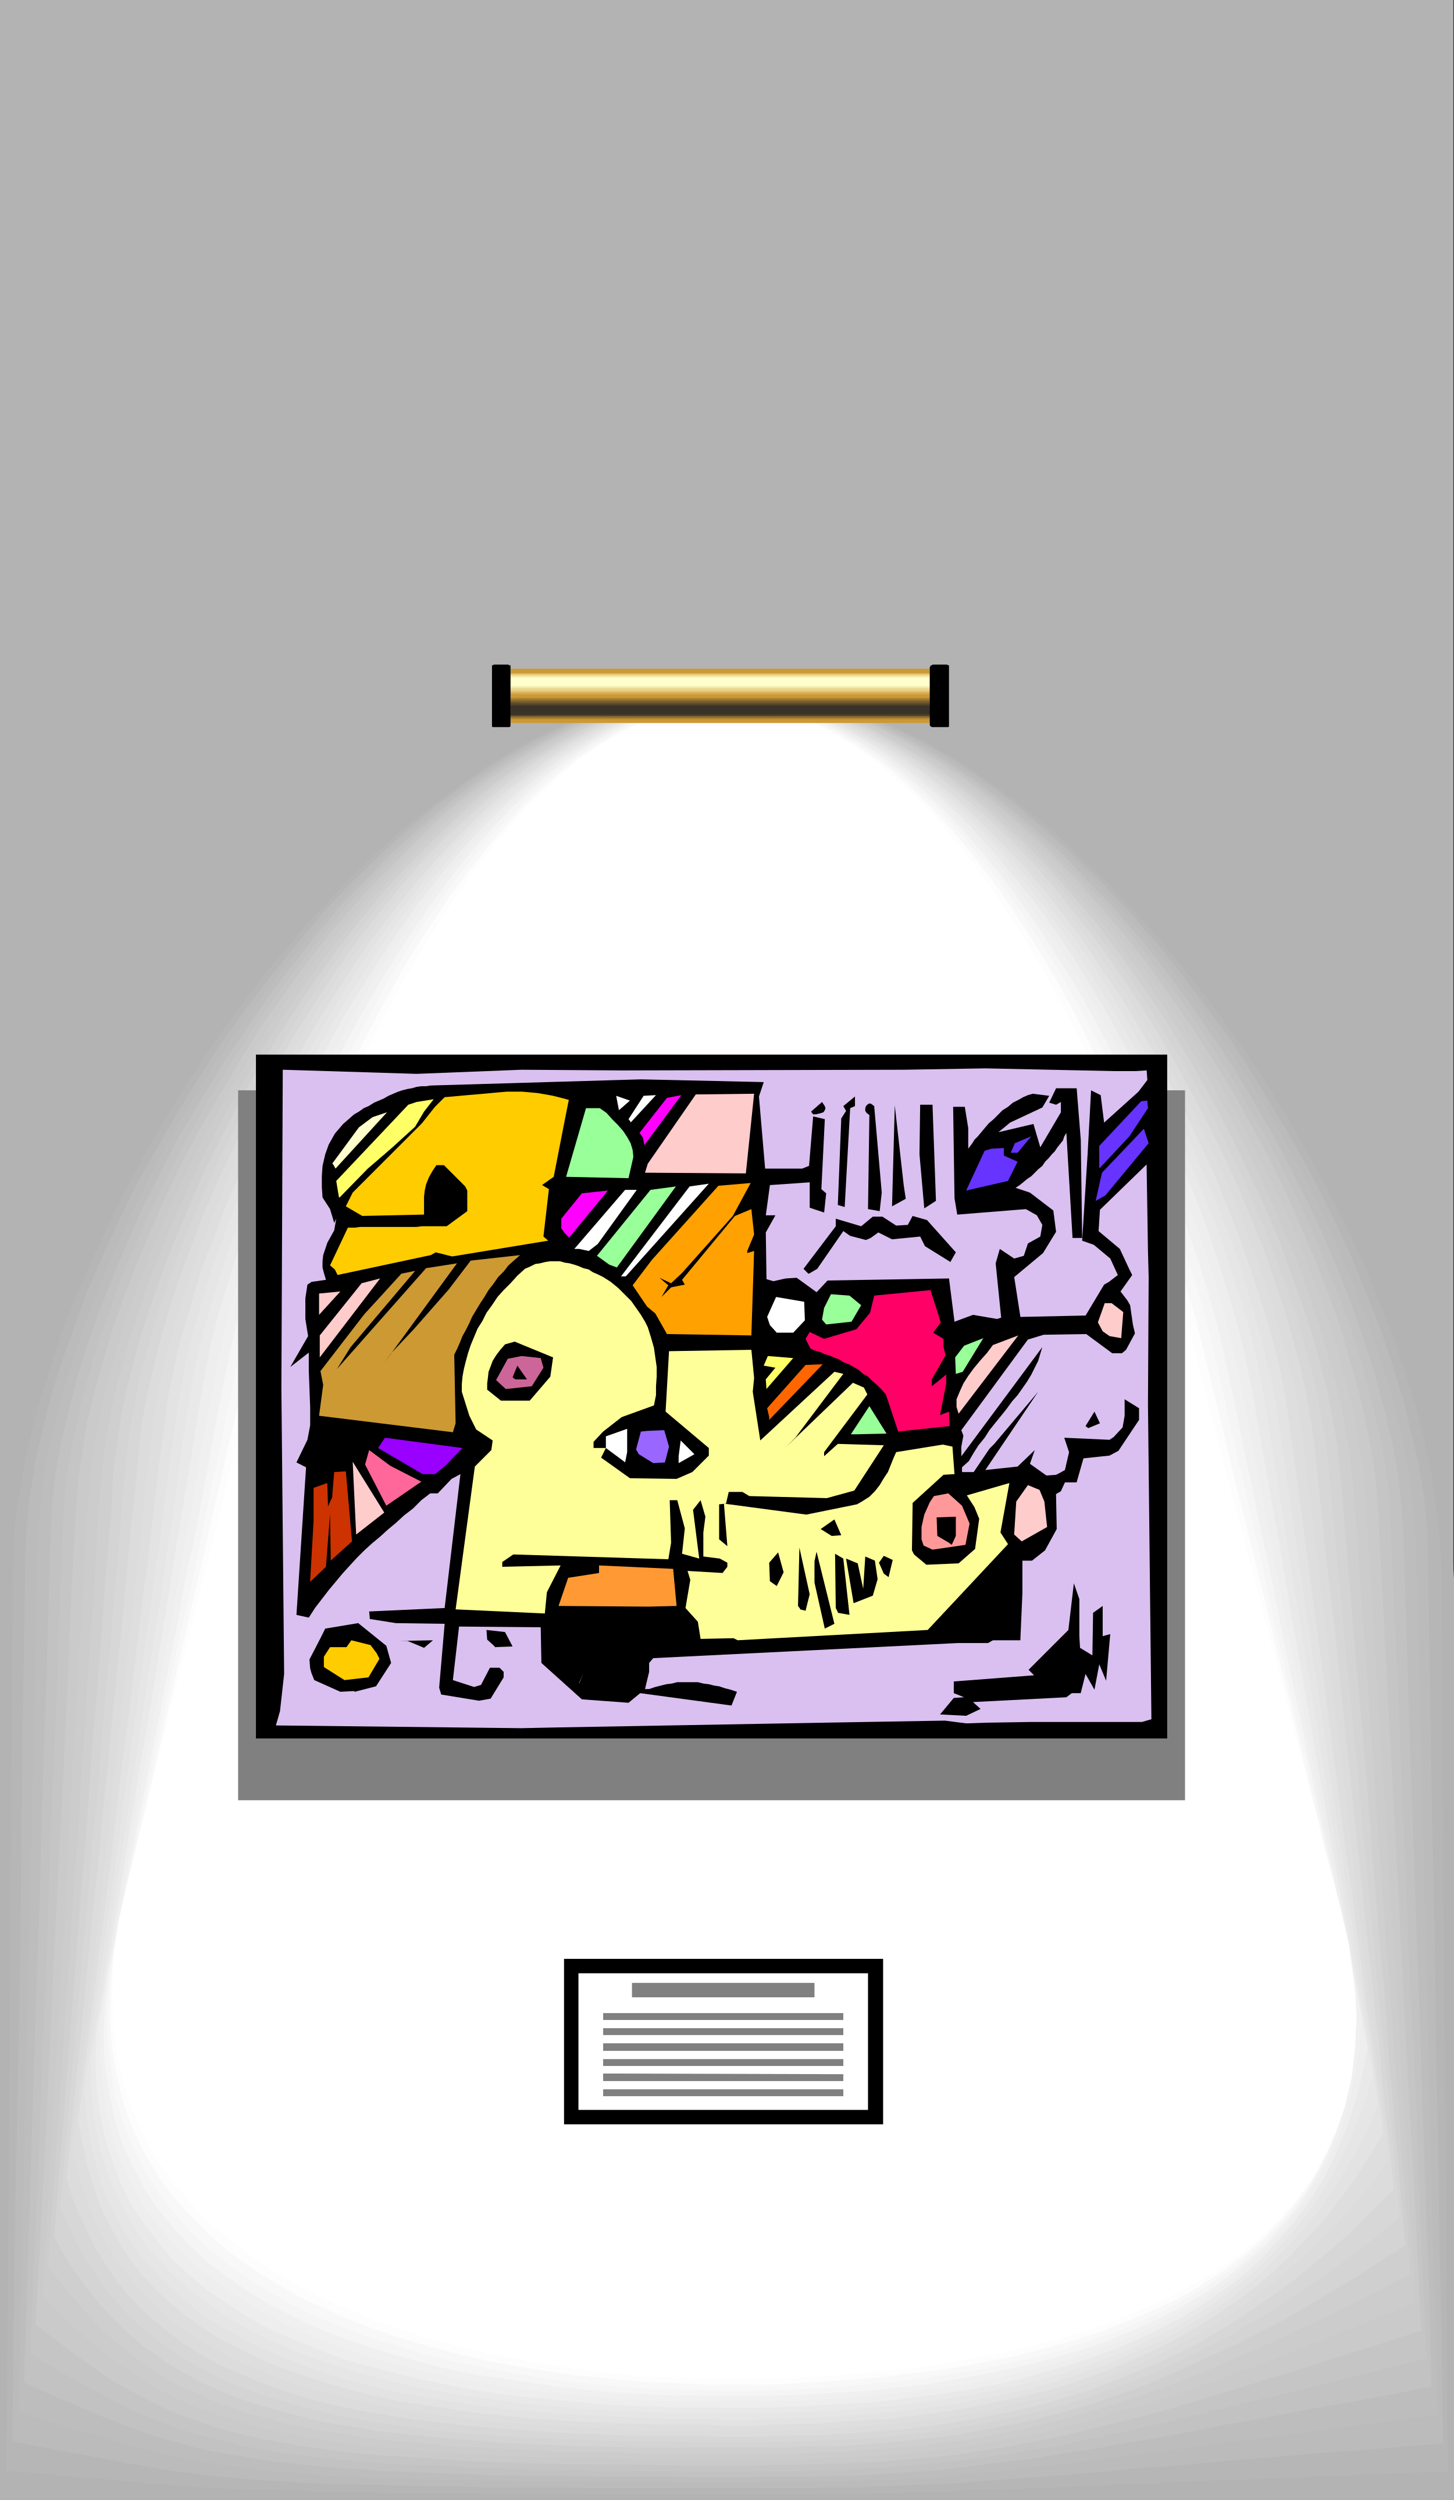 <?xml version="1.0" encoding="UTF-8" standalone="no"?>
<svg
   version="1.0"
   width="90.572mm"
   height="155.668mm"
   id="svg121"
   sodipodi:docname="Background 044.wmf"
   xmlns:inkscape="http://www.inkscape.org/namespaces/inkscape"
   xmlns:sodipodi="http://sodipodi.sourceforge.net/DTD/sodipodi-0.dtd"
   xmlns="http://www.w3.org/2000/svg"
   xmlns:svg="http://www.w3.org/2000/svg">
  <rect width="100%" height="100%" fill="#333333" stroke="none"/>
  <sodipodi:namedview
     id="namedview121"
     pagecolor="#ffffff"
     bordercolor="#000000"
     borderopacity="0.25"
     inkscape:showpageshadow="2"
     inkscape:pageopacity="0.0"
     inkscape:pagecheckerboard="0"
     inkscape:deskcolor="#d1d1d1"
     inkscape:document-units="mm" />
  <defs
     id="defs1">
    <pattern
       id="WMFhbasepattern"
       patternUnits="userSpaceOnUse"
       width="6"
       height="6"
       x="0"
       y="0" />
  </defs>
  <path
     style="fill:#b3b3b3;fill-opacity:1;fill-rule:evenodd;stroke:none"
     d="M 0,0 H 342.159 V 588.353 H 0 Z"
     id="path1" />
  <path
     style="fill:#b3b3b3;fill-opacity:1;fill-rule:evenodd;stroke:none"
     d="M 342.321,588.353 V 371.498 l -0.485,-7.11 -0.485,-7.433 -1.292,-7.595 -1.615,-7.918 -2.262,-8.241 -2.423,-8.403 -2.908,-8.564 -3.231,-8.564 -3.716,-8.564 -4.039,-8.888 -4.523,-8.564 -4.685,-8.888 -5.008,-8.564 -5.493,-8.564 -5.493,-8.403 -5.816,-8.241 -6.139,-8.08 -6.462,-7.756 -6.623,-7.433 -6.623,-7.11 -7.27,-6.787 -6.947,-6.464 -7.27,-5.979 -7.593,-5.494 -7.593,-5.009 -7.754,-4.363 -7.593,-3.878 -7.916,-3.07 -7.916,-2.747 -7.916,-1.939 -8.077,-0.97 -8.077,-0.485 -7.916,0.485 -8.077,0.97 -7.916,1.939 -7.916,2.747 -7.916,3.07 -7.754,3.878 -7.754,4.363 -7.593,5.009 -7.431,5.494 -7.27,5.979 -7.108,6.302 -6.947,6.787 -6.947,7.272 -6.462,7.433 -6.462,7.756 -6.139,8.08 -5.816,8.08 -5.654,8.564 -5.331,8.564 -5.008,8.403 -4.846,8.726 -4.362,8.888 -4.039,8.888 -3.716,8.564 -3.393,8.564 -2.908,8.564 -2.423,8.403 -2.1,8.08 L 2.262,349.36 0.969,356.955 0.323,364.388 0,371.498 v 216.855 h 172.695 z"
     id="path2" />
  <path
     style="fill:#b6b6b6;fill-opacity:1;fill-rule:evenodd;stroke:none"
     d="m 340.867,581.728 -0.323,-40.075 -0.162,-31.026 -0.485,-48.801 -0.485,-93.076 -0.485,-6.948 -0.808,-7.272 -1.131,-7.595 -1.615,-7.918 -2.1,-8.08 -2.585,-8.241 -2.746,-8.403 -3.393,-8.403 -3.554,-8.564 -4.039,-8.564 -4.362,-8.726 -4.685,-8.564 -4.846,-8.564 -5.17,-8.403 -5.654,-8.403 -5.654,-7.918 -6.139,-8.08 -6.3,-7.595 -6.462,-7.433 -6.623,-6.948 -6.785,-6.625 -6.947,-6.464 -7.27,-5.817 -7.27,-5.333 -7.431,-5.009 -7.593,-4.363 -7.593,-3.717 -7.754,-3.232 -7.754,-2.585 -7.916,-1.778 -7.754,-1.293 -7.916,-0.323 -7.916,0.323 -7.916,1.293 -7.593,1.778 -7.916,2.585 -7.593,3.232 -7.754,3.717 -7.593,4.363 -7.27,5.009 -7.27,5.333 -7.27,5.817 -7.108,6.302 -6.785,6.787 -6.623,6.948 -6.462,7.433 -6.3,7.595 -5.977,7.918 -5.816,8.08 -5.493,8.403 -5.17,8.403 -5.008,8.564 -4.685,8.564 -4.2,8.564 -4.039,8.726 -3.716,8.564 -3.231,8.403 -2.746,8.403 -2.585,8.241 -2.1,8.08 -1.615,7.918 -1.292,7.595 -0.808,7.272 -0.162,6.948 -0.323,39.751 -0.162,31.026 -0.323,48.801 -0.808,93.238 4.846,0.323 4.362,0.323 4.2,0.485 4.039,0.323 3.554,0.162 3.716,0.485 3.231,0.323 3.069,0.162 3.069,0.485 h 3.231 l 3.069,0.323 2.908,0.162 3.069,0.323 3.393,0.162 3.393,0.162 3.716,0.162 h 3.716 l 4.2,0.162 4.362,0.162 4.685,0.162 h 5.17 l 5.493,0.162 5.816,0.162 h 6.623 6.947 7.593 l 8.239,0.162 h 8.885 9.37 10.178 11.147 11.793 5.008 4.846 4.362 4.039 3.877 3.716 3.393 l 3.393,-0.162 h 3.069 3.231 l 3.231,-0.162 h 3.069 l 3.231,-0.162 h 3.231 l 3.393,-0.323 3.554,-0.162 h 3.877 l 3.877,-0.162 4.362,-0.162 4.523,-0.162 5.008,-0.323 5.331,-0.162 5.654,-0.323 h 6.3 l 6.623,-0.485 7.27,-0.323 7.916,-0.162 8.401,-0.485 9.047,-0.323 9.854,-0.323 10.501,-0.485 11.308,-0.323 v 0 z"
     id="path3" />
  <path
     style="fill:#bbbbbb;fill-opacity:1;fill-rule:evenodd;stroke:none"
     d="m 339.736,575.103 -0.323,-22.461 -0.323,-16.805 -0.323,-14.866 -0.162,-15.674 -0.485,-20.199 -0.323,-27.794 -0.808,-38.62 -0.808,-52.84 -0.162,-6.948 -0.808,-6.948 -1.292,-7.595 -1.777,-7.595 -1.939,-7.918 -2.585,-8.241 -2.746,-8.241 -3.393,-8.403 -3.393,-8.403 -4.039,-8.564 -4.2,-8.403 -4.523,-8.403 -5.008,-8.403 -5.008,-8.403 -5.331,-8.241 -5.816,-7.918 -5.816,-7.756 -6.139,-7.595 -6.3,-7.272 -6.623,-6.948 -6.623,-6.464 -6.947,-6.302 -6.947,-5.817 -7.108,-5.333 -7.27,-4.848 -7.431,-4.363 -7.431,-3.555 -7.593,-3.232 -7.754,-2.424 -7.593,-1.939 -7.754,-1.131 -7.754,-0.323 -7.754,0.323 -7.754,1.131 -7.593,1.939 -7.593,2.262 -7.593,3.393 -7.431,3.555 -7.431,4.363 -7.27,4.848 -7.27,5.333 -6.947,5.817 -6.947,6.302 -6.623,6.464 -6.623,6.948 -6.139,7.272 -6.139,7.595 -5.977,7.756 -5.654,7.918 -5.331,8.241 -5.17,8.403 -4.846,8.403 -4.685,8.241 -4.2,8.564 -3.877,8.564 -3.716,8.403 -3.069,8.403 -2.908,8.241 -2.585,8.08 -1.939,7.918 -1.777,7.756 -1.131,7.595 -0.808,6.948 -0.323,6.948 -0.323,22.3 -0.323,16.805 -0.162,14.705 -0.162,15.836 -0.162,20.037 -0.485,27.632 -0.808,38.62 -0.646,52.84 4.362,0.808 4.362,0.808 3.877,0.808 3.716,0.646 3.554,0.646 3.393,0.646 3.231,0.646 3.231,0.485 3.069,0.646 3.069,0.485 3.069,0.485 3.231,0.323 3.231,0.485 3.393,0.323 3.554,0.323 3.554,0.323 4.039,0.323 4.2,0.162 4.362,0.323 4.846,0.323 h 5.331 l 5.654,0.162 5.816,0.162 6.462,0.162 h 7.108 l 7.431,0.323 h 8.077 8.724 l 9.37,0.162 h 10.016 10.662 11.631 5.008 4.846 4.362 4.2 l 4.039,-0.162 h 3.877 3.554 l 3.554,-0.323 h 3.231 l 3.554,-0.162 3.231,-0.162 3.393,-0.162 h 3.231 l 3.554,-0.323 3.393,-0.323 3.877,-0.162 3.716,-0.323 4.039,-0.323 4.523,-0.323 4.523,-0.323 5.008,-0.485 5.17,-0.323 5.654,-0.646 6.139,-0.485 6.462,-0.485 6.947,-0.646 7.593,-0.646 7.916,-0.646 8.885,-0.808 9.208,-0.646 9.854,-0.808 z"
     id="path4" />
  <path
     style="fill:#bdbdbd;fill-opacity:1;fill-rule:evenodd;stroke:none"
     d="m 338.444,568.316 -0.485,-21.976 -0.485,-16.482 -0.485,-14.382 -0.323,-15.674 -0.485,-19.714 -0.646,-27.309 -0.808,-37.812 -1.454,-51.871 -0.323,-6.625 -0.969,-7.272 -1.131,-7.272 -1.777,-7.595 -1.939,-7.756 -2.585,-7.918 -2.746,-8.241 -3.231,-8.241 -3.554,-8.241 -3.716,-8.403 -4.2,-8.403 -4.523,-8.403 -4.685,-8.241 -5.008,-8.241 -5.493,-8.08 -5.493,-7.918 -5.816,-7.595 -5.977,-7.433 -6.139,-7.272 -6.3,-6.625 -6.623,-6.625 -6.623,-6.14 -7.108,-5.656 -6.947,-5.171 -7.108,-4.848 -7.27,-4.363 -7.27,-3.555 -7.431,-3.232 -7.593,-2.424 -7.27,-1.778 -7.754,-1.131 -7.593,-0.485 -7.593,0.485 -7.431,1.131 -7.593,1.778 -7.431,2.424 -7.593,3.232 -7.27,3.555 -7.27,4.363 -7.108,4.848 -6.947,5.171 -6.947,5.656 -6.623,6.14 -6.623,6.625 -6.462,6.787 -6.139,7.11 -5.977,7.433 -5.816,7.756 -5.493,7.756 -5.331,8.08 -5.17,8.241 -4.685,8.241 -4.362,8.403 -4.2,8.403 -3.877,8.403 -3.554,8.241 -3.069,8.241 -2.908,8.241 -2.423,7.918 -2.1,7.756 -1.777,7.595 -1.292,7.272 -0.646,7.272 -0.485,6.625 -0.485,21.815 -0.323,16.482 -0.323,14.382 -0.323,15.513 -0.323,19.714 -0.808,27.147 -0.808,37.812 -1.131,51.709 4.039,1.293 4.039,1.293 3.716,0.97 3.554,1.131 3.231,0.97 3.393,0.97 3.069,0.97 3.231,0.808 3.069,0.808 3.231,0.808 3.069,0.646 3.231,0.646 3.393,0.485 3.393,0.646 3.716,0.485 3.877,0.485 3.877,0.485 4.362,0.323 4.523,0.323 5.008,0.485 5.331,0.162 5.654,0.323 5.977,0.162 6.462,0.323 h 6.947 l 7.593,0.162 7.916,0.162 h 8.562 9.208 l 9.693,0.162 10.501,0.162 h 11.147 5.17 l 4.846,-0.162 h 4.362 l 4.362,-0.162 h 4.2 3.877 l 3.716,-0.162 3.716,-0.162 h 3.554 l 3.554,-0.323 3.554,-0.162 3.554,-0.162 3.554,-0.323 3.554,-0.485 3.716,-0.323 3.716,-0.323 4.2,-0.485 4.039,-0.485 4.362,-0.485 4.685,-0.485 4.846,-0.646 5.331,-0.646 5.493,-0.808 5.816,-0.646 6.462,-0.97 6.785,-0.808 7.108,-0.97 7.754,-0.97 8.239,-1.131 8.724,-1.131 9.208,-1.293 10.016,-1.131 v 0 z"
     id="path5" />
  <path
     style="fill:#c2c2c2;fill-opacity:1;fill-rule:evenodd;stroke:none"
     d="m 336.99,561.691 -0.485,-21.653 -0.646,-16.159 -0.485,-14.22 -0.485,-15.19 -0.646,-19.391 -0.969,-26.824 -1.292,-37.166 -1.615,-50.74 -0.485,-6.625 -0.808,-6.948 -1.292,-7.272 -1.777,-7.433 -2.1,-7.756 -2.423,-7.756 -2.746,-8.08 -3.069,-8.08 -3.554,-8.241 -3.716,-8.241 -4.2,-8.241 -4.362,-8.241 -4.685,-8.241 -4.846,-8.08 -5.17,-7.756 -5.493,-7.918 -5.654,-7.595 -5.816,-7.272 -6.139,-7.11 -6.3,-6.625 -6.3,-6.464 -6.623,-5.979 -6.785,-5.656 -6.785,-5.171 -6.947,-4.686 -7.108,-4.201 -7.27,-3.717 -7.108,-2.909 -7.431,-2.585 -7.431,-1.778 -7.431,-1.131 -7.431,-0.323 -7.431,0.323 -7.431,1.131 -7.431,1.778 -7.27,2.585 -7.27,2.909 -7.108,3.717 -7.27,4.201 -6.947,4.686 -6.947,5.171 -6.623,5.656 -6.623,5.979 -6.3,6.464 -6.462,6.625 -5.977,7.11 -5.816,7.433 -5.654,7.433 -5.331,7.918 -5.331,7.918 -4.846,8.08 -4.846,8.08 -4.2,8.241 -4.2,8.241 -3.716,8.241 -3.393,8.241 -3.231,8.08 -2.908,8.08 -2.423,7.918 -1.939,7.595 -1.777,7.433 -1.292,7.272 -0.808,6.948 -0.323,6.625 -0.646,21.33 -0.485,16.159 -0.485,14.058 -0.485,15.028 -0.485,19.391 -0.969,26.663 -1.131,37.166 -1.615,50.578 4.039,1.778 3.393,1.616 3.716,1.454 3.231,1.454 3.231,1.454 3.231,1.131 3.069,1.293 3.231,1.131 3.069,1.131 3.231,0.97 3.069,0.808 3.393,0.97 3.393,0.808 3.554,0.646 3.877,0.646 3.877,0.646 4.039,0.646 4.523,0.485 4.523,0.485 5.17,0.485 5.331,0.323 5.654,0.485 5.977,0.162 6.623,0.323 6.785,0.162 7.593,0.323 7.754,0.162 h 8.562 l 9.047,0.162 h 9.531 l 10.016,0.162 h 10.824 5.17 l 4.846,-0.162 h 4.523 4.523 l 4.2,-0.162 h 4.039 l 3.877,-0.162 4.039,-0.323 3.716,-0.162 3.716,-0.323 3.716,-0.162 3.716,-0.323 3.716,-0.485 3.716,-0.485 3.877,-0.485 4.039,-0.485 4.039,-0.485 4.2,-0.646 4.523,-0.808 4.685,-0.646 4.846,-0.808 5.17,-0.97 5.331,-0.808 5.977,-1.131 5.977,-1.131 6.462,-1.293 6.947,-1.131 7.27,-1.454 7.754,-1.454 8.401,-1.454 8.724,-1.616 9.047,-1.778 z"
     id="path6" />
  <path
     style="fill:#c5c5c5;fill-opacity:1;fill-rule:evenodd;stroke:none"
     d="m 335.859,555.065 -0.969,-21.168 -0.646,-15.998 -0.485,-13.735 -0.646,-15.028 -0.969,-19.068 -1.131,-26.178 -1.454,-36.52 -2.262,-49.932 -0.323,-6.464 -0.969,-6.787 -1.292,-7.11 -1.777,-7.433 -1.939,-7.595 -2.423,-7.756 -2.746,-7.756 -3.231,-8.08 -3.393,-8.08 -3.716,-8.08 -4.039,-8.241 -4.2,-7.918 -4.685,-8.08 -4.846,-8.08 -5.008,-7.756 -5.17,-7.595 -5.654,-7.433 -5.654,-7.272 -5.977,-6.948 -6.139,-6.625 -6.3,-6.302 -6.462,-5.979 -6.623,-5.494 -6.623,-5.171 -6.785,-4.525 -6.947,-4.201 -7.27,-3.555 -6.947,-3.07 -7.108,-2.424 -7.431,-1.778 -7.27,-0.97 -7.27,-0.485 -7.27,0.485 -7.27,0.97 -7.27,1.778 -7.27,2.424 -7.108,3.07 -6.947,3.555 -6.947,4.201 -6.947,4.525 -6.623,5.171 -6.623,5.494 -6.462,5.979 -6.3,6.302 -6.139,6.625 -5.816,6.948 -5.816,7.272 -5.493,7.433 -5.331,7.756 -5.008,7.756 -4.846,7.918 -4.523,8.08 -4.362,8.08 -4.039,8.08 -3.716,8.241 -3.554,8.08 -2.908,7.918 -2.908,7.918 -2.262,7.756 -2.1,7.433 -1.615,7.433 -1.454,7.11 -0.808,6.787 -0.485,6.464 -0.808,21.007 -0.485,15.836 -0.646,13.735 -0.646,14.866 -0.646,18.906 -0.969,26.178 -1.454,36.358 -2.1,49.608 3.554,2.101 3.231,1.939 3.231,1.939 3.393,1.778 3.069,1.616 3.069,1.778 3.069,1.454 3.069,1.454 3.231,1.293 3.069,1.131 3.231,1.293 3.393,0.97 3.554,0.97 3.716,0.97 3.716,0.97 4.039,0.646 4.362,0.808 4.523,0.646 4.685,0.646 5.17,0.485 5.331,0.485 5.816,0.485 5.977,0.323 6.623,0.162 6.947,0.485 7.27,0.162 7.916,0.162 8.239,0.162 8.885,0.162 9.37,0.162 h 9.854 10.501 5.17 4.846 4.685 l 4.523,-0.162 4.362,-0.162 4.2,-0.162 4.2,-0.162 3.877,-0.162 4.039,-0.162 3.877,-0.485 3.877,-0.323 3.877,-0.485 3.877,-0.323 4.039,-0.646 4.039,-0.485 4.039,-0.808 4.2,-0.646 4.362,-0.646 4.523,-0.97 4.523,-0.97 5.008,-0.97 5.008,-1.131 5.493,-1.293 5.654,-1.293 5.816,-1.454 6.139,-1.454 6.623,-1.616 6.947,-1.616 7.27,-1.778 7.916,-1.939 7.916,-2.101 8.724,-2.101 z"
     id="path7" />
  <path
     style="fill:#cacaca;fill-opacity:1;fill-rule:evenodd;stroke:none"
     d="m 334.567,548.279 -0.969,-20.522 -0.808,-15.674 -0.808,-13.735 -0.808,-14.543 -0.969,-18.745 -1.292,-25.693 -1.939,-35.712 -2.585,-48.962 -0.485,-6.464 -0.969,-6.625 -1.454,-7.11 -1.615,-7.11 -2.1,-7.433 -2.262,-7.756 -2.746,-7.756 -3.069,-7.756 -3.393,-7.918 -3.554,-8.08 -3.877,-8.08 -4.362,-7.918 -4.362,-7.918 -4.846,-7.756 -5.008,-7.756 -5.17,-7.433 -5.331,-7.433 -5.654,-7.11 -5.816,-6.787 -5.977,-6.625 -6.139,-6.302 -6.3,-5.817 -6.462,-5.494 -6.462,-5.009 -6.785,-4.525 -6.785,-4.04 -6.785,-3.555 -7.108,-2.909 -7.108,-2.424 -6.947,-1.778 -7.108,-1.131 -7.27,-0.323 -7.108,0.323 -7.27,1.131 -7.108,1.778 -6.947,2.424 -6.947,2.909 -6.947,3.555 -6.623,4.04 -6.785,4.525 -6.623,5.009 -6.462,5.494 -6.139,5.979 -6.3,6.302 -5.977,6.464 -5.816,6.787 -5.654,7.11 -5.331,7.433 -5.331,7.433 -4.846,7.756 -4.685,7.918 -4.523,7.756 -4.362,8.08 -3.877,7.918 -3.554,8.08 -3.393,7.918 -3.069,7.918 -2.746,7.756 -2.262,7.595 -2.1,7.433 -1.777,7.272 -1.131,6.948 -0.969,6.625 -0.485,6.464 -1.131,20.522 -0.646,15.513 -0.646,13.574 -0.646,14.382 -0.969,18.583 -1.292,25.531 -1.615,35.55 -2.585,48.801 3.231,2.424 3.231,2.424 2.908,2.262 3.069,2.101 2.908,2.101 2.908,1.939 3.069,1.778 3.231,1.616 3.069,1.616 3.231,1.616 3.393,1.454 3.393,1.131 3.554,1.293 3.716,1.131 4.039,0.97 4.2,0.97 4.362,0.808 4.523,0.808 4.846,0.646 5.331,0.808 5.331,0.485 5.816,0.485 6.3,0.323 6.462,0.485 6.785,0.485 7.27,0.162 7.754,0.323 8.239,0.162 h 8.562 l 9.208,0.162 9.693,0.162 h 10.178 5.17 l 4.846,-0.162 h 4.685 l 4.685,-0.162 4.523,-0.162 4.362,-0.162 4.362,-0.162 4.039,-0.162 4.2,-0.485 4.039,-0.323 4.039,-0.323 4.039,-0.485 4.2,-0.646 4.039,-0.646 4.2,-0.646 4.2,-0.808 4.2,-0.808 4.523,-0.97 4.523,-1.131 4.685,-1.131 5.008,-1.131 5.008,-1.293 5.17,-1.454 5.493,-1.616 5.816,-1.778 5.977,-1.778 6.139,-1.939 6.623,-1.939 6.947,-2.262 7.27,-2.262 7.593,-2.424 7.916,-2.585 v 0 z"
     id="path8" />
  <path
     style="fill:#cccccc;fill-opacity:1;fill-rule:evenodd;stroke:none"
     d="m 333.274,541.815 -0.646,-10.988 -0.646,-9.372 -0.485,-8.241 -0.485,-7.11 -0.323,-6.787 -0.485,-6.625 -0.323,-6.787 -0.485,-7.595 -0.485,-8.241 -0.646,-10.019 -0.808,-11.473 -0.808,-13.574 -0.969,-16.159 -1.292,-19.068 -1.292,-21.976 -1.615,-25.855 -0.485,-6.302 -1.131,-6.625 -1.292,-6.948 -1.777,-7.11 -1.939,-7.272 -2.423,-7.595 -2.746,-7.595 -2.908,-7.756 -3.231,-7.756 -3.716,-7.918 -3.877,-7.756 -4.2,-7.918 -4.362,-7.756 -4.685,-7.756 -4.846,-7.595 -5.008,-7.433 -5.17,-7.272 -5.654,-6.948 -5.654,-6.787 -5.816,-6.464 -5.977,-6.14 -6.139,-5.656 -6.3,-5.494 -6.462,-4.848 -6.462,-4.525 -6.623,-4.04 -6.785,-3.555 -6.785,-2.747 -6.947,-2.424 -6.947,-1.616 -7.108,-1.131 -6.947,-0.323 -6.947,0.323 -7.108,1.131 -6.785,1.616 -7.108,2.424 -6.785,2.909 -6.623,3.393 -6.623,4.04 -6.623,4.525 -6.462,5.009 -6.3,5.333 -6.139,5.656 -5.977,6.14 -5.816,6.625 -5.816,6.787 -5.331,6.948 -5.331,7.11 -5.17,7.595 -4.846,7.595 -4.523,7.595 -4.523,7.918 -4.039,7.756 -3.877,7.918 -3.554,7.756 -3.393,7.918 -2.908,7.595 -2.746,7.756 -2.262,7.433 -2.1,7.433 -1.615,7.11 -1.292,6.787 -0.969,6.625 -0.646,6.302 -1.131,20.037 -0.969,15.19 -0.646,13.25 -0.969,14.22 -0.969,18.098 -1.292,24.885 -2.1,35.065 -2.746,47.508 2.746,2.909 2.908,2.909 2.746,2.585 2.908,2.424 2.908,2.424 2.746,2.262 3.069,2.101 3.069,1.939 3.069,1.939 3.231,1.616 3.393,1.778 3.393,1.454 3.716,1.454 3.877,1.293 4.039,1.131 4.362,1.131 4.362,0.97 4.846,0.97 4.846,0.808 5.331,0.808 5.654,0.646 5.816,0.485 6.139,0.646 6.462,0.323 6.947,0.485 7.108,0.323 7.754,0.323 h 7.916 l 8.562,0.323 8.885,0.162 h 9.37 9.854 5.331 4.846 4.846 l 4.685,-0.162 4.685,-0.323 h 4.523 l 4.362,-0.323 4.362,-0.323 4.2,-0.323 4.362,-0.485 4.2,-0.485 4.2,-0.485 4.362,-0.808 4.2,-0.646 4.362,-0.808 4.362,-0.97 4.362,-0.808 4.523,-1.293 4.685,-1.131 4.685,-1.454 4.846,-1.454 5.008,-1.454 5.17,-1.778 5.331,-1.778 5.493,-1.939 5.816,-2.101 5.977,-2.262 6.139,-2.424 6.462,-2.585 6.623,-2.585 6.947,-2.747 z"
     id="path9" />
  <path
     style="fill:#cfcfcf;fill-opacity:1;fill-rule:evenodd;stroke:none"
     d="m 331.982,535.028 -0.646,-10.665 -0.646,-9.211 -0.646,-7.918 -0.485,-7.11 -0.485,-6.625 -0.485,-6.464 -0.485,-6.625 -0.485,-7.433 -0.646,-8.241 -0.808,-9.695 -0.808,-11.311 -0.969,-13.25 -1.131,-15.836 -1.292,-18.745 -1.615,-21.653 -1.777,-25.208 -0.808,-6.14 -0.969,-6.464 -1.292,-6.787 -1.777,-6.948 -2.1,-7.272 -2.262,-7.272 -2.585,-7.595 -3.069,-7.595 -3.231,-7.756 -3.554,-7.756 -3.716,-7.756 -4.2,-7.756 -4.2,-7.595 -4.523,-7.595 -4.685,-7.433 -5.008,-7.433 -5.17,-6.948 -5.331,-6.948 -5.654,-6.625 -5.654,-6.302 -5.816,-6.14 -5.977,-5.656 -6.139,-5.333 -6.3,-4.848 -6.462,-4.363 -6.462,-3.878 -6.623,-3.555 -6.623,-2.909 -6.785,-2.262 -6.785,-1.616 -6.947,-1.131 -6.785,-0.323 -6.785,0.323 -6.947,1.131 -6.785,1.616 -6.785,2.262 -6.623,2.909 -6.623,3.555 -6.462,3.878 -6.462,4.525 -6.3,4.686 -6.139,5.333 -5.977,5.656 -5.816,6.14 -5.816,6.464 -5.493,6.625 -5.331,6.787 -5.17,7.11 -5.008,7.433 -4.846,7.433 -4.362,7.595 -4.362,7.756 -4.039,7.595 -3.877,7.918 -3.393,7.595 -3.231,7.595 -3.069,7.756 -2.585,7.433 -2.423,7.433 -1.939,7.11 -1.777,6.948 -1.292,6.787 -0.969,6.464 -0.646,6.14 -0.808,10.665 -0.485,9.049 -0.485,7.756 -0.485,7.11 -0.485,6.464 -0.485,6.464 -0.323,6.625 -0.485,7.272 -0.646,8.241 -0.485,9.534 -0.808,11.15 -0.969,13.412 -0.969,15.513 -1.292,18.421 -1.454,21.653 -1.777,25.047 2.585,3.393 2.585,3.07 2.585,3.07 2.585,2.747 2.746,2.909 2.746,2.424 2.908,2.424 3.069,2.262 3.069,2.101 3.231,2.101 3.393,1.778 3.716,1.616 3.716,1.778 4.039,1.454 4.039,1.454 4.362,1.131 4.685,1.293 4.846,0.97 5.008,0.808 5.493,0.97 5.493,0.808 5.977,0.646 6.139,0.485 6.623,0.646 6.785,0.323 7.108,0.323 7.593,0.485 7.916,0.162 8.401,0.162 8.724,0.162 h 9.047 9.531 5.17 5.008 5.008 l 4.846,-0.162 4.523,-0.162 4.685,-0.162 4.685,-0.485 4.523,-0.323 4.362,-0.323 4.523,-0.485 4.362,-0.646 4.523,-0.485 4.362,-0.808 4.523,-0.97 4.523,-0.808 4.362,-1.131 4.523,-1.131 4.685,-1.293 4.685,-1.454 4.685,-1.454 4.846,-1.616 5.008,-1.778 5.008,-1.939 5.17,-2.101 5.331,-2.262 5.493,-2.424 5.654,-2.424 5.654,-2.747 6.139,-2.909 6.139,-3.07 6.462,-3.232 6.462,-3.393 v 0 z"
     id="path10" />
  <path
     style="fill:#d4d4d4;fill-opacity:1;fill-rule:evenodd;stroke:none"
     d="m 330.851,528.403 -0.969,-10.503 -0.646,-8.888 -0.808,-7.756 -0.485,-6.948 -0.646,-6.625 -0.485,-6.302 -0.485,-6.625 -0.485,-7.11 -0.808,-8.08 -0.808,-9.534 -0.969,-11.15 -0.969,-13.089 -1.292,-15.351 -1.615,-18.098 -1.777,-21.33 -2.1,-24.723 -0.646,-6.14 -1.131,-6.302 -1.292,-6.625 -1.777,-6.787 -1.939,-7.11 -2.423,-7.272 -2.746,-7.433 -2.746,-7.595 -3.231,-7.433 -3.554,-7.595 -3.716,-7.756 -3.877,-7.595 -4.2,-7.433 -4.362,-7.433 -4.685,-7.595 -4.846,-6.948 -5.008,-7.11 -5.17,-6.787 -5.493,-6.464 -5.654,-6.464 -5.654,-5.817 -5.977,-5.494 -5.977,-5.332 -5.977,-4.848 -6.3,-4.363 -6.3,-3.717 -6.462,-3.555 -6.623,-2.747 -6.623,-2.262 -6.623,-1.616 -6.623,-1.131 -6.785,-0.162 -6.785,0.162 -6.623,1.131 -6.785,1.616 -6.462,2.262 -6.462,2.747 -6.462,3.555 -6.462,3.878 -6.3,4.201 -6.139,4.848 -5.816,5.332 -5.977,5.656 -5.654,5.817 -5.654,6.302 -5.493,6.625 -5.17,6.787 -5.008,6.948 -4.846,7.272 -4.685,7.272 -4.523,7.433 -4.2,7.595 -3.877,7.595 -3.716,7.595 -3.393,7.756 -3.231,7.595 -2.908,7.433 -2.585,7.272 -2.423,7.272 -1.939,7.11 -1.777,6.787 -1.292,6.625 -0.969,6.464 -0.808,5.979 -0.485,10.342 -0.808,8.726 -0.646,7.756 -0.485,6.787 -0.485,6.625 -0.485,6.14 -0.485,6.464 -0.646,7.11 -0.646,7.918 -0.646,9.534 -0.808,10.827 -1.131,13.089 -1.131,15.19 -1.454,18.098 -1.615,21.168 -1.939,24.4 2.1,3.878 2.262,3.555 2.423,3.393 2.423,3.232 2.585,2.909 2.746,2.909 2.908,2.747 2.908,2.585 3.231,2.262 3.231,2.424 3.554,1.939 3.716,2.101 3.716,1.778 4.039,1.616 4.2,1.616 4.523,1.293 4.846,1.293 4.846,1.293 5.17,1.131 5.493,0.808 5.654,0.97 5.977,0.646 6.139,0.646 6.623,0.646 6.947,0.485 7.108,0.485 7.431,0.323 7.754,0.323 8.077,0.162 8.562,0.162 h 8.885 9.047 5.17 5.008 l 5.17,-0.162 4.846,-0.162 h 4.846 l 4.846,-0.323 4.685,-0.323 4.685,-0.485 4.685,-0.485 4.685,-0.485 4.685,-0.646 4.523,-0.808 4.523,-0.808 4.685,-0.97 4.685,-0.97 4.523,-1.131 4.685,-1.293 4.685,-1.454 4.685,-1.616 4.846,-1.616 4.846,-1.939 4.846,-2.101 4.846,-2.262 5.008,-2.262 5.331,-2.424 5.17,-2.747 5.331,-2.747 5.331,-3.07 5.654,-3.393 5.654,-3.393 5.816,-3.717 5.977,-3.878 z"
     id="path11" />
  <path
     style="fill:#d7d7d7;fill-opacity:1;fill-rule:evenodd;stroke:none"
     d="m 329.559,521.778 -0.969,-10.342 -0.808,-8.726 -0.646,-7.595 -0.808,-6.787 -0.485,-6.464 -0.646,-6.14 -0.646,-6.464 -0.646,-6.948 -0.808,-7.918 -0.808,-9.372 -1.131,-10.827 -1.131,-12.766 -1.454,-15.19 -1.777,-17.775 -1.939,-20.845 -2.262,-24.239 -0.808,-5.979 -1.131,-6.14 -1.292,-6.464 -1.777,-6.787 -1.939,-6.948 -2.423,-7.11 -2.585,-7.272 -2.908,-7.433 -3.069,-7.433 -3.393,-7.433 -3.716,-7.595 -3.877,-7.433 -4.039,-7.433 -4.523,-7.272 -4.362,-7.272 -4.685,-7.11 -5.008,-6.787 -5.008,-6.787 -5.331,-6.464 -5.331,-6.14 -5.654,-5.817 -5.654,-5.494 -5.816,-5.171 -5.977,-4.686 -6.3,-4.363 -6.139,-3.717 -6.139,-3.393 -6.462,-2.909 -6.462,-2.101 -6.462,-1.778 -6.623,-0.808 -6.623,-0.323 -6.623,0.323 -6.462,0.808 -6.623,1.778 -6.462,2.101 -6.3,2.909 -6.3,3.393 -6.3,3.878 -6.139,4.201 -5.816,4.848 -5.977,5.009 -5.654,5.656 -5.654,5.817 -5.331,6.14 -5.331,6.464 -5.17,6.625 -4.846,6.948 -4.846,7.11 -4.362,7.272 -4.362,7.272 -4.2,7.433 -3.877,7.595 -3.716,7.433 -3.231,7.433 -3.231,7.433 -2.908,7.433 -2.423,7.11 -2.423,7.11 -1.939,6.948 -1.777,6.787 -1.292,6.625 -1.131,5.979 -0.646,5.979 -0.969,10.18 -0.646,8.726 -0.646,7.433 -0.646,6.625 -0.485,6.464 -0.485,5.979 -0.646,6.464 -0.646,6.948 -0.646,7.756 -0.646,9.049 -1.131,10.827 -1.131,12.604 -1.292,15.028 -1.615,17.613 -1.777,20.522 -2.1,24.077 1.777,4.04 1.939,4.04 2.1,3.878 2.423,3.555 2.262,3.393 2.746,3.232 2.746,3.07 3.069,2.747 3.069,2.585 3.393,2.585 3.393,2.262 3.877,2.101 3.877,2.101 4.2,1.939 4.362,1.616 4.523,1.616 4.846,1.293 5.008,1.454 5.331,1.293 5.654,0.97 5.654,0.97 5.977,0.808 6.3,0.808 6.623,0.646 6.623,0.485 7.27,0.485 7.27,0.323 7.754,0.323 7.916,0.323 h 8.239 l 8.562,0.162 h 8.885 5.17 5.008 l 5.17,-0.162 5.008,-0.162 5.008,-0.162 4.846,-0.323 5.008,-0.323 4.846,-0.485 4.846,-0.485 4.846,-0.646 4.846,-0.808 4.685,-0.808 4.846,-0.97 4.685,-0.97 4.846,-1.131 4.685,-1.293 4.846,-1.454 4.685,-1.616 4.685,-1.778 4.846,-1.778 4.846,-2.101 4.846,-2.262 4.846,-2.424 5.008,-2.585 4.846,-2.909 5.008,-2.909 5.008,-3.232 5.008,-3.232 5.17,-3.717 5.17,-3.878 5.331,-4.04 5.17,-4.363 z"
     id="path12" />
  <path
     style="fill:#dcdcdc;fill-opacity:1;fill-rule:evenodd;stroke:none"
     d="m 328.105,514.991 -0.969,-10.019 -0.969,-8.403 -0.808,-7.595 -0.485,-6.625 -0.808,-6.14 -0.646,-6.14 -0.646,-6.302 -0.808,-6.948 -0.808,-7.756 -0.969,-8.888 -1.131,-10.827 -1.292,-12.443 -1.615,-14.705 -1.777,-17.452 -2.423,-20.522 -2.423,-23.592 -0.808,-5.979 -1.131,-6.14 -1.292,-6.302 -1.777,-6.625 -1.939,-6.787 -2.423,-7.11 -2.423,-7.11 -2.908,-7.11 -3.069,-7.433 -3.393,-7.433 -3.554,-7.272 -3.877,-7.433 -3.877,-7.11 -4.2,-7.272 -4.523,-7.272 -4.523,-6.787 -4.846,-6.948 -5.008,-6.464 -5.17,-6.464 -5.17,-5.979 -5.493,-5.817 -5.654,-5.333 -5.654,-5.009 -5.816,-4.686 -5.977,-4.201 -5.977,-3.717 -6.139,-3.393 -6.3,-2.747 -6.3,-2.101 -6.3,-1.616 -6.462,-0.97 -6.462,-0.323 -6.462,0.323 -6.462,0.97 -6.3,1.616 -6.3,2.101 -6.139,2.909 -6.139,3.232 -6.139,3.717 -5.977,4.363 -5.816,4.686 -5.654,5.009 -5.654,5.333 -5.493,5.817 -5.331,6.14 -5.008,6.302 -5.17,6.625 -4.685,6.787 -4.523,6.948 -4.685,7.272 -4.039,7.11 -4.039,7.272 -3.716,7.272 -3.716,7.433 -3.393,7.272 -3.069,7.433 -2.746,7.272 -2.585,7.11 -2.262,6.948 -1.939,6.787 -1.615,6.625 -1.454,6.302 -1.131,5.979 -0.646,5.979 -0.969,9.857 -0.969,8.403 -0.646,7.433 -0.646,6.464 -0.485,6.14 -0.646,5.979 -0.646,6.14 -0.646,6.787 -0.808,7.756 -0.808,8.888 -1.131,10.503 -1.131,12.443 -1.615,14.543 -1.615,17.129 -2.1,20.199 -2.262,23.431 1.454,4.686 1.777,4.363 1.939,4.04 1.939,3.878 2.423,3.717 2.423,3.717 2.746,3.232 2.908,3.07 3.231,2.909 3.393,2.747 3.554,2.585 3.716,2.424 4.2,2.262 4.2,1.939 4.523,1.939 4.523,1.616 5.008,1.778 5.17,1.454 5.331,1.293 5.654,1.131 5.816,0.97 5.977,0.97 6.462,0.808 6.623,0.646 6.785,0.646 6.947,0.485 7.27,0.485 7.593,0.323 7.754,0.323 8.077,0.162 h 8.077 l 8.562,0.162 h 5.17 l 5.17,-0.162 5.17,-0.162 h 5.17 l 5.17,-0.323 5.008,-0.323 5.008,-0.485 5.17,-0.323 5.008,-0.646 5.008,-0.646 4.846,-0.808 5.008,-0.97 5.008,-0.97 5.008,-1.131 4.846,-1.293 4.846,-1.454 4.846,-1.454 4.846,-1.939 4.846,-1.939 4.846,-1.939 4.846,-2.262 4.846,-2.424 4.685,-2.747 4.846,-2.909 4.523,-3.07 4.685,-3.232 4.846,-3.555 4.685,-3.878 4.685,-3.878 4.685,-4.201 4.523,-4.525 4.685,-4.686 v 0 z"
     id="path13" />
  <path
     style="fill:#dedede;fill-opacity:1;fill-rule:evenodd;stroke:none"
     d="m 326.974,508.366 -1.131,-9.857 -0.969,-8.241 -0.969,-7.272 -0.646,-6.625 -0.808,-5.979 -0.808,-5.979 -0.646,-6.14 -0.808,-6.787 -0.969,-7.595 -0.969,-8.888 -1.131,-10.342 -1.615,-12.281 -1.777,-14.543 -1.939,-16.967 -2.423,-20.037 -2.746,-22.946 -0.808,-5.817 -1.131,-6.14 -1.615,-6.14 -1.777,-6.464 -1.939,-6.787 -2.262,-6.948 -2.585,-6.948 -2.585,-7.11 -3.069,-7.272 -3.231,-7.11 -3.554,-7.272 -3.716,-7.272 -3.877,-7.11 -4.2,-7.11 -4.2,-6.948 -4.523,-6.787 -4.685,-6.787 -4.846,-6.464 -5.008,-6.14 -5.17,-5.979 -5.331,-5.656 -5.493,-5.494 -5.493,-4.848 -5.654,-4.525 -5.816,-4.363 -5.977,-3.555 -5.977,-3.232 -5.977,-2.585 -6.139,-2.262 -6.3,-1.454 -6.3,-0.97 -6.3,-0.485 -6.3,0.485 -6.3,0.97 -6.139,1.454 -6.139,2.262 -6.139,2.585 -5.977,3.232 -5.816,3.717 -5.977,4.201 -5.654,4.525 -5.654,5.009 -5.331,5.494 -5.331,5.656 -5.17,5.817 -5.008,6.302 -4.846,6.464 -4.685,6.625 -4.523,6.948 -4.362,6.948 -4.039,7.11 -4.039,7.272 -3.554,7.272 -3.716,7.11 -3.231,7.272 -2.908,7.11 -2.746,7.11 -2.585,7.11 -2.1,6.787 -2.1,6.625 -1.777,6.464 -1.454,6.464 -0.969,5.817 -0.808,5.817 -1.131,9.534 -0.808,8.241 -0.808,7.272 -0.646,6.302 -0.646,5.979 -0.646,5.817 -0.646,6.14 -0.808,6.625 -0.808,7.433 -0.969,8.726 -1.131,10.18 -1.292,12.119 -1.615,14.382 -1.939,16.805 -2.262,19.553 -2.423,22.784 0.969,5.009 1.615,4.848 1.615,4.525 1.939,4.363 2.1,4.04 2.423,3.878 2.746,3.555 2.908,3.393 3.069,3.232 3.393,3.07 3.716,2.747 3.877,2.585 4.2,2.424 4.2,2.262 4.685,1.939 4.685,1.939 5.008,1.778 5.331,1.454 5.493,1.454 5.654,1.293 5.977,1.131 6.3,1.131 6.139,0.808 6.623,0.808 6.785,0.646 6.947,0.485 7.27,0.485 7.27,0.323 7.593,0.485 7.916,0.162 h 7.916 8.239 5.17 5.17 l 5.331,-0.162 5.17,-0.162 5.17,-0.323 5.331,-0.323 5.17,-0.485 5.331,-0.485 5.008,-0.646 5.17,-0.646 5.331,-0.808 5.17,-0.97 5.008,-1.293 5.17,-1.131 5.008,-1.293 5.008,-1.778 5.17,-1.616 4.685,-1.939 5.008,-2.101 4.846,-2.262 4.846,-2.585 4.685,-2.585 4.685,-2.909 4.523,-3.07 4.523,-3.393 4.523,-3.717 4.362,-3.717 4.362,-4.201 4.2,-4.201 4.2,-4.686 4.039,-4.848 z"
     id="path14" />
  <path
     style="fill:#e3e3e3;fill-opacity:1;fill-rule:evenodd;stroke:none"
     d="m 325.681,501.74 -1.292,-9.534 -0.969,-8.241 -0.969,-7.11 -0.969,-6.464 -0.646,-5.817 -0.808,-5.817 -0.808,-5.979 -0.808,-6.625 -1.131,-7.433 -1.131,-8.564 -1.292,-10.342 -1.615,-11.796 -1.777,-14.22 -2.262,-16.644 -2.585,-19.553 -3.069,-22.623 -0.808,-5.494 -1.131,-5.979 -1.454,-6.302 -1.777,-6.302 -2.1,-6.625 -2.262,-6.787 -2.423,-6.787 -2.746,-6.948 -2.908,-7.272 -3.231,-6.948 -3.393,-7.11 -3.716,-7.11 -3.716,-7.11 -4.039,-6.948 -4.2,-6.948 -4.523,-6.625 -4.362,-6.625 -4.846,-6.302 -4.846,-6.14 -5.008,-5.817 -5.17,-5.494 -5.331,-5.332 -5.331,-4.848 -5.654,-4.525 -5.493,-4.201 -5.977,-3.555 -5.654,-3.07 -5.977,-2.747 -5.977,-2.101 -5.977,-1.616 -6.139,-0.808 -6.3,-0.323 -6.139,0.323 -6.139,0.808 -5.977,1.778 -6.139,1.939 -5.977,2.747 -5.816,3.07 -5.654,3.717 -5.654,4.201 -5.654,4.363 -5.331,5.009 -5.331,5.332 -5.17,5.494 -5.008,5.817 -4.846,6.14 -4.846,6.302 -4.523,6.625 -4.362,6.787 -4.362,6.787 -3.877,6.948 -3.877,7.272 -3.716,7.11 -3.393,6.948 -3.069,7.272 -3.069,6.948 -2.585,6.948 -2.746,6.787 -2.1,6.787 -1.939,6.625 -1.777,6.302 -1.292,6.14 -1.292,5.979 -0.646,5.494 -1.292,9.372 -0.969,8.241 -0.808,6.787 -0.646,6.302 -0.808,5.817 -0.808,5.817 -0.646,5.817 -0.808,6.464 -0.808,7.272 -1.131,8.564 -1.292,9.857 -1.454,11.958 -1.615,13.897 -2.1,16.321 -2.423,19.229 -2.746,22.3 0.969,5.333 1.131,5.332 1.454,4.848 1.615,4.686 2.1,4.363 2.423,4.201 2.423,3.878 2.908,3.717 3.231,3.555 3.393,3.07 3.716,3.07 3.877,2.747 4.2,2.747 4.523,2.262 4.685,2.262 4.846,2.101 5.17,1.778 5.493,1.778 5.493,1.616 5.816,1.454 5.977,1.293 6.139,0.97 6.462,0.97 6.623,0.97 6.623,0.646 6.947,0.646 7.108,0.485 7.27,0.323 7.431,0.323 7.593,0.162 h 7.754 l 7.916,0.323 h 5.17 l 5.17,-0.323 5.331,-0.162 h 5.331 l 5.331,-0.485 5.331,-0.323 5.493,-0.323 5.331,-0.646 5.331,-0.646 5.493,-0.808 5.331,-0.97 5.331,-1.131 5.17,-1.131 5.331,-1.293 5.331,-1.454 5.008,-1.778 5.17,-1.939 5.008,-2.101 5.008,-2.262 4.846,-2.424 4.846,-2.747 4.685,-2.909 4.362,-3.07 4.523,-3.232 4.362,-3.717 4.2,-3.878 4.039,-4.363 4.039,-4.201 3.716,-4.848 3.716,-5.009 3.393,-5.333 3.393,-5.656 v 0 z"
     id="path15" />
  <path
     style="fill:#e6e6e6;fill-opacity:1;fill-rule:evenodd;stroke:none"
     d="m 324.389,495.115 -1.292,-9.372 -1.131,-8.08 -0.969,-6.787 -0.969,-6.302 -0.808,-5.817 -0.808,-5.817 -0.969,-5.817 -0.969,-6.302 -0.969,-7.272 -1.292,-8.564 -1.454,-9.857 -1.615,-11.635 -2.1,-13.897 -2.423,-16.321 -2.746,-18.906 -3.231,-22.138 -0.969,-5.656 -1.292,-5.656 -1.454,-5.979 -1.777,-6.464 -1.939,-6.302 -2.1,-6.787 -2.585,-6.625 -2.746,-6.948 -2.908,-6.787 -3.069,-7.11 -3.231,-7.11 -3.554,-6.787 -3.716,-6.948 -4.039,-6.948 -4.039,-6.787 -4.2,-6.625 -4.523,-6.464 -4.685,-6.14 -4.685,-5.979 -4.846,-5.817 -5.17,-5.494 -5.008,-5.171 -5.331,-4.686 -5.17,-4.525 -5.654,-4.04 -5.654,-3.555 -5.654,-2.909 -5.816,-2.747 -5.816,-2.101 -5.977,-1.454 -5.977,-0.97 -5.977,-0.323 -5.977,0.323 -6.139,0.97 -5.816,1.454 -5.816,2.101 -5.816,2.747 -5.654,3.07 -5.654,3.393 -5.493,4.201 -5.493,4.363 -5.17,4.848 -5.17,5.171 -5.17,5.494 -4.685,5.817 -4.846,5.979 -4.685,6.302 -4.523,6.464 -4.2,6.625 -4.039,6.787 -4.039,6.787 -3.716,6.948 -3.554,7.11 -3.231,6.948 -3.069,6.948 -3.069,6.948 -2.585,6.787 -2.585,6.787 -2.1,6.625 -1.939,6.464 -1.777,6.14 -1.454,5.979 -0.969,5.817 -0.969,5.494 -1.292,9.049 -1.131,7.918 -0.808,6.787 -0.808,6.14 -0.808,5.656 -0.808,5.656 -0.646,5.656 -0.969,6.302 -0.969,7.11 -1.131,8.241 -1.292,9.695 -1.615,11.635 -1.777,13.574 -2.262,15.998 -2.585,18.745 -2.908,21.653 0.485,5.979 0.808,5.494 1.292,5.333 1.454,5.009 1.939,4.848 2.262,4.363 2.585,4.201 2.746,4.04 3.393,3.717 3.393,3.555 3.716,3.232 3.877,3.07 4.362,2.747 4.523,2.585 4.846,2.424 5.008,2.101 5.331,2.101 5.331,1.939 5.654,1.616 5.977,1.454 6.139,1.454 6.139,1.131 6.462,0.97 6.623,0.97 6.623,0.808 6.947,0.485 7.108,0.646 7.108,0.323 7.27,0.323 7.27,0.323 h 7.593 l 7.431,0.162 h 5.17 l 5.331,-0.162 5.331,-0.162 5.493,-0.162 5.493,-0.323 5.493,-0.485 5.654,-0.485 5.493,-0.485 5.493,-0.808 5.654,-0.808 5.654,-1.131 5.331,-1.131 5.493,-1.131 5.493,-1.616 5.331,-1.616 5.17,-1.778 5.331,-2.101 5.008,-2.262 5.17,-2.262 4.846,-2.747 4.685,-2.909 4.685,-3.07 4.523,-3.393 4.2,-3.555 4.039,-4.04 4.039,-4.201 3.716,-4.363 3.716,-4.848 3.231,-5.171 3.231,-5.332 2.908,-5.656 2.423,-6.14 z"
     id="path16" />
  <path
     style="fill:#e9e9e9;fill-opacity:1;fill-rule:evenodd;stroke:none"
     d="m 323.258,488.49 -1.615,-9.211 -1.131,-7.918 -1.131,-6.625 -0.969,-6.14 -0.969,-5.656 -0.808,-5.494 -0.969,-5.656 -0.969,-6.302 -1.131,-7.11 -1.292,-8.403 -1.615,-9.695 -1.777,-11.311 -2.262,-13.574 -2.585,-15.836 -2.908,-18.583 -3.393,-21.492 -0.969,-5.494 -1.292,-5.656 -1.454,-5.979 -1.777,-6.14 -2.1,-6.302 -2.1,-6.464 -2.423,-6.787 -2.746,-6.625 -2.908,-6.787 -3.069,-6.948 -3.069,-6.948 -3.554,-6.787 -3.554,-6.787 -3.877,-6.787 -4.039,-6.464 -4.039,-6.625 -4.362,-6.302 -4.523,-6.14 -4.685,-5.817 -4.685,-5.817 -4.685,-5.333 -5.17,-5.009 -5.17,-4.848 -5.17,-4.363 -5.331,-3.878 -5.493,-3.393 -5.493,-3.07 -5.654,-2.585 -5.654,-2.101 -5.816,-1.454 -5.977,-1.131 -5.816,-0.162 -5.977,0.323 -5.816,0.97 -5.654,1.454 -5.816,2.101 -5.654,2.585 -5.331,3.07 -5.654,3.393 -5.331,4.04 -5.17,4.525 -5.17,4.686 -5.008,5.009 -4.846,5.494 -4.846,5.656 -4.685,5.979 -4.523,6.14 -4.2,6.302 -4.2,6.464 -4.039,6.625 -3.877,6.787 -3.554,6.787 -3.554,6.948 -3.231,6.787 -2.908,6.787 -2.908,6.787 -2.746,6.787 -2.423,6.625 -2.1,6.464 -1.939,6.302 -1.777,6.14 -1.454,5.979 -1.131,5.494 -0.969,5.494 -1.454,8.888 -0.969,7.595 -0.969,6.625 -0.808,5.979 -0.969,5.656 -0.646,5.333 -0.808,5.494 -0.969,6.14 -1.131,6.948 -1.292,8.08 -1.292,9.372 -1.777,11.311 -1.939,13.412 -2.423,15.513 -2.585,18.26 -3.231,21.007 0.162,6.464 0.485,5.979 0.969,5.656 1.454,5.333 1.777,5.171 2.1,4.686 2.585,4.525 2.746,4.363 3.231,3.878 3.554,3.878 3.716,3.393 4.2,3.232 4.2,3.07 4.846,2.909 4.685,2.424 5.17,2.262 5.331,2.262 5.654,1.939 5.654,1.778 6.139,1.616 6.139,1.454 6.3,1.293 6.462,1.131 6.623,0.808 6.623,0.97 6.947,0.646 6.785,0.646 7.108,0.323 6.947,0.323 7.27,0.323 7.108,0.162 h 7.27 5.17 5.331 l 5.493,-0.323 5.493,-0.162 5.493,-0.323 5.816,-0.485 5.654,-0.485 5.816,-0.646 5.654,-0.808 5.816,-0.97 5.654,-0.97 5.816,-1.131 5.654,-1.454 5.493,-1.616 5.493,-1.778 5.493,-1.939 5.331,-2.101 5.17,-2.424 5.17,-2.585 4.846,-2.909 4.685,-3.07 4.523,-3.393 4.362,-3.555 4.2,-3.878 3.877,-4.201 3.716,-4.525 3.554,-4.848 3.069,-5.171 2.908,-5.332 2.585,-5.817 2.262,-5.979 z"
     id="path17" />
  <path
     style="fill:#eeeeee;fill-opacity:1;fill-rule:evenodd;stroke:none"
     d="m 321.966,481.865 -1.615,-9.049 -1.292,-7.595 -1.292,-6.625 -0.969,-5.817 -0.969,-5.656 -0.969,-5.332 -0.969,-5.656 -1.131,-6.14 -1.131,-6.948 -1.454,-7.918 -1.615,-9.534 -1.939,-11.15 -2.423,-13.25 -2.585,-15.513 -3.231,-17.937 -3.716,-21.168 -1.131,-5.171 -1.131,-5.656 -1.615,-5.817 -1.777,-5.979 -1.939,-6.302 -2.1,-6.302 -2.423,-6.625 -2.585,-6.625 -2.908,-6.625 -2.908,-6.787 -3.231,-6.787 -3.231,-6.625 -3.716,-6.625 -3.554,-6.625 -4.039,-6.625 -3.877,-6.464 -4.2,-6.14 -4.362,-5.979 -4.685,-5.817 -4.523,-5.494 -4.685,-5.332 -4.846,-5.009 -5.008,-4.686 -5.17,-4.201 -5.17,-3.878 -5.17,-3.555 -5.493,-2.909 -5.493,-2.585 -5.493,-2.101 -5.654,-1.454 -5.654,-0.97 -5.816,-0.162 -5.654,0.162 -5.816,0.97 -5.654,1.616 -5.493,2.101 -5.493,2.424 -5.331,3.07 -5.493,3.393 -5.008,3.878 -5.17,4.363 -5.008,4.686 -4.846,5.009 -4.846,5.332 -4.523,5.494 -4.523,5.817 -4.362,6.14 -4.2,6.302 -4.039,6.302 -4.039,6.464 -3.716,6.625 -3.554,6.787 -3.231,6.787 -3.231,6.787 -2.908,6.464 -2.908,6.787 -2.585,6.625 -2.423,6.464 -2.1,6.302 -1.939,6.302 -1.777,5.979 -1.454,5.656 -1.131,5.656 -0.969,5.171 -1.454,8.726 -1.131,7.433 -1.131,6.464 -0.969,5.817 -0.808,5.333 -0.969,5.333 -0.808,5.494 -0.969,5.979 -1.131,6.787 -1.292,7.756 -1.454,9.372 -1.939,10.827 -2.1,12.927 -2.423,15.19 -2.908,17.613 -3.393,20.684 -0.323,6.787 0.323,6.302 0.808,6.14 1.131,5.656 1.777,5.494 1.939,5.171 2.423,4.848 2.908,4.363 3.231,4.363 3.393,4.04 3.877,3.717 4.2,3.555 4.523,3.07 4.685,3.07 4.846,2.747 5.331,2.424 5.493,2.262 5.654,2.262 5.816,1.778 6.139,1.616 6.3,1.616 6.3,1.293 6.462,1.293 6.623,1.131 6.785,0.808 6.785,0.646 6.785,0.646 6.785,0.646 6.947,0.162 6.947,0.323 h 6.947 l 6.947,0.162 h 5.17 l 5.331,-0.162 5.493,-0.162 5.654,-0.323 5.654,-0.323 5.977,-0.323 5.816,-0.646 5.816,-0.646 5.977,-0.808 5.977,-0.97 5.816,-1.131 5.977,-1.293 5.654,-1.616 5.816,-1.616 5.654,-1.939 5.654,-2.101 5.331,-2.262 5.331,-2.585 5.17,-2.747 4.846,-3.07 4.685,-3.232 4.685,-3.555 4.2,-3.878 3.877,-4.201 3.877,-4.525 3.554,-4.848 3.069,-5.009 2.746,-5.494 2.423,-5.817 2.1,-6.14 1.777,-6.464 1.292,-6.948 z"
     id="path18" />
  <path
     style="fill:#f0f0f0;fill-opacity:1;fill-rule:evenodd;stroke:none"
     d="m 320.512,475.239 -1.454,-8.888 -1.454,-7.433 -1.292,-6.302 -0.969,-5.817 -1.131,-5.494 -0.969,-5.171 -1.131,-5.494 -1.131,-5.979 -1.292,-6.787 -1.454,-7.918 -1.777,-9.211 -1.939,-10.827 -2.585,-12.766 -2.908,-15.19 -3.393,-17.775 -3.877,-20.36 -1.131,-5.171 -1.292,-5.494 -1.615,-5.817 -1.615,-5.817 -1.939,-6.14 -2.262,-6.302 -2.423,-6.302 -2.585,-6.464 -2.746,-6.625 -2.908,-6.464 -3.069,-6.625 -3.231,-6.625 -3.554,-6.625 -3.554,-6.625 -3.716,-6.302 -3.877,-6.302 -4.2,-5.979 -4.2,-5.979 -4.362,-5.656 -4.523,-5.494 -4.523,-5.171 -4.846,-5.009 -4.685,-4.525 -5.008,-4.201 -5.008,-3.878 -5.17,-3.232 -5.17,-3.07 -5.331,-2.424 -5.493,-1.939 -5.331,-1.454 -5.654,-0.97 -5.654,-0.323 -5.654,0.323 -5.493,0.97 -5.493,1.454 -5.493,1.939 -5.17,2.424 -5.331,3.07 -5.17,3.393 -5.008,3.878 -5.008,4.201 -4.846,4.525 -4.846,5.009 -4.523,5.171 -4.362,5.494 -4.523,5.817 -4.2,5.817 -4.2,6.14 -3.877,6.302 -3.716,6.464 -3.554,6.625 -3.554,6.464 -3.231,6.625 -3.231,6.464 -2.908,6.787 -2.746,6.302 -2.423,6.625 -2.423,6.302 -2.1,6.302 -2.1,5.979 -1.615,5.979 -1.454,5.656 -1.131,5.332 -1.131,5.171 -1.454,8.403 -1.454,7.272 -1.131,6.302 -0.808,5.656 -0.969,5.333 -0.969,5.009 -0.969,5.333 -0.969,5.817 -1.131,6.625 -1.454,7.595 -1.615,9.049 -1.939,10.665 -2.262,12.443 -2.585,14.705 -3.231,17.452 -3.393,19.876 -0.646,7.272 v 6.787 l 0.646,6.302 0.969,6.302 1.454,5.656 1.939,5.494 2.423,5.009 2.746,4.848 3.231,4.525 3.716,4.201 3.716,4.04 4.362,3.555 4.523,3.555 4.846,3.07 5.008,2.909 5.331,2.747 5.654,2.424 5.816,2.262 5.977,2.101 6.139,1.616 6.3,1.778 6.462,1.454 6.3,1.293 6.623,0.97 6.623,0.97 6.785,0.808 6.947,0.646 6.623,0.485 6.785,0.485 6.623,0.162 6.623,0.162 h 6.462 5.331 l 5.493,-0.162 h 5.493 l 5.816,-0.485 5.816,-0.162 5.977,-0.646 5.977,-0.485 6.139,-0.808 6.139,-0.808 5.977,-0.97 6.3,-1.293 5.977,-1.454 5.977,-1.454 5.977,-1.778 5.816,-2.101 5.654,-2.101 5.493,-2.424 5.331,-2.909 5.331,-2.747 4.846,-3.393 4.846,-3.393 4.362,-3.878 4.2,-4.04 3.877,-4.363 3.554,-4.848 3.069,-5.009 2.908,-5.494 2.423,-5.817 1.939,-6.14 1.615,-6.625 1.131,-6.948 0.646,-7.272 v 0 z"
     id="path19" />
  <path
     style="fill:#f5f5f5;fill-opacity:1;fill-rule:evenodd;stroke:none"
     d="m 319.22,468.453 -1.615,-8.403 -1.454,-7.272 -1.292,-6.464 -1.131,-5.494 -1.131,-5.333 -1.131,-5.009 -1.131,-5.494 -1.131,-5.656 -1.454,-6.625 -1.454,-7.595 -1.939,-8.888 -2.262,-10.827 -2.423,-12.443 -3.231,-14.705 -3.554,-17.29 -4.2,-20.037 -1.131,-5.009 -1.292,-5.332 -1.615,-5.656 -1.777,-5.817 -1.939,-5.817 -2.1,-6.14 -2.262,-6.302 -2.585,-6.464 -2.746,-6.302 -2.908,-6.464 -2.908,-6.625 -3.231,-6.464 -3.231,-6.302 -3.554,-6.464 -3.716,-6.302 -3.877,-5.979 -3.877,-6.14 -4.2,-5.817 -4.039,-5.494 -4.523,-5.494 -4.362,-5.009 -4.523,-4.848 -4.685,-4.525 -4.846,-4.04 -4.846,-3.878 -5.008,-3.232 -5.17,-2.909 -5.17,-2.585 -5.17,-1.939 -5.331,-1.293 -5.493,-0.97 -5.493,-0.162 -5.493,0.162 -5.493,0.97 -5.331,1.293 -5.17,1.939 -5.17,2.585 -5.17,2.909 -5.008,3.393 -5.008,3.717 -4.846,4.201 -4.685,4.525 -4.362,4.686 -4.523,5.171 -4.523,5.494 -4.039,5.656 -4.2,5.817 -3.877,5.979 -3.877,6.14 -3.716,6.302 -3.554,6.302 -3.393,6.625 -3.069,6.464 -3.231,6.302 -2.746,6.625 -2.746,6.464 -2.423,6.302 -2.262,6.302 -2.1,5.979 -1.939,5.979 -1.777,5.817 -1.454,5.494 -1.292,5.333 -0.969,4.848 -1.777,8.403 -1.292,6.948 -1.131,6.14 -0.969,5.494 -0.969,5.009 -0.969,5.009 -0.969,5.171 -1.292,5.656 -1.292,6.464 -1.292,7.433 -1.777,8.726 -1.939,10.342 -2.423,12.119 -2.908,14.382 -3.231,16.805 -3.877,19.553 -0.808,7.595 -0.323,7.11 0.323,6.787 0.969,6.464 1.292,6.14 1.777,5.817 2.423,5.333 2.746,5.171 3.069,4.686 3.716,4.525 3.877,4.201 4.362,4.04 4.685,3.555 4.846,3.393 5.17,3.07 5.493,2.747 5.654,2.747 5.977,2.262 5.977,2.101 6.3,1.939 6.3,1.778 6.623,1.616 6.462,1.293 6.785,0.97 6.462,0.97 6.785,0.97 6.623,0.646 6.623,0.646 6.623,0.323 6.3,0.323 h 6.462 l 6.139,0.162 h 5.331 l 5.493,-0.162 5.654,-0.162 5.816,-0.323 5.977,-0.323 6.139,-0.485 6.139,-0.646 6.139,-0.646 6.462,-1.131 6.139,-1.131 6.462,-1.293 5.977,-1.293 6.3,-1.778 6.139,-1.778 5.977,-2.101 5.816,-2.424 5.654,-2.585 5.493,-2.909 5.17,-3.07 5.008,-3.393 4.685,-3.878 4.523,-3.878 3.877,-4.363 3.877,-4.686 3.231,-5.009 2.908,-5.494 2.585,-5.817 2.1,-5.979 1.454,-6.625 0.969,-6.948 0.646,-7.272 v -7.756 0 z"
     id="path20" />
  <path
     style="fill:#f8f8f8;fill-opacity:1;fill-rule:evenodd;stroke:none"
     d="m 318.089,461.827 -1.939,-8.241 -1.454,-6.948 -1.454,-6.302 -1.292,-5.333 -1.131,-5.171 -1.131,-5.009 -1.131,-5.333 -1.131,-5.656 -1.615,-6.302 -1.615,-7.433 -1.939,-8.726 -2.423,-10.342 -2.585,-12.281 -3.231,-14.22 -3.877,-16.967 -4.362,-19.391 -1.131,-5.009 -1.454,-5.171 -1.615,-5.494 -1.777,-5.656 -1.939,-5.817 -2.1,-6.14 -2.262,-5.979 -2.585,-6.302 -2.585,-6.302 -2.908,-6.464 -2.908,-6.302 -2.908,-6.302 -3.393,-6.302 -3.393,-6.302 -3.554,-6.14 -3.716,-5.979 -3.877,-5.979 -3.877,-5.656 -4.039,-5.494 -4.362,-5.171 -4.2,-5.171 -4.362,-4.686 -4.685,-4.363 -4.523,-4.04 -4.846,-3.717 -4.846,-3.232 -4.846,-2.909 -5.008,-2.424 -5.17,-1.939 -5.17,-1.293 -5.331,-0.808 -5.331,-0.323 -5.331,0.323 -5.17,0.808 -5.331,1.454 -5.008,1.778 -5.008,2.585 -5.008,2.909 -4.846,3.232 -4.846,3.717 -4.685,4.04 -4.523,4.525 -4.523,4.686 -4.2,5.009 -4.2,5.171 -4.2,5.656 -4.039,5.656 -3.877,5.979 -3.716,5.979 -3.554,6.14 -3.231,6.302 -3.393,6.302 -3.231,6.464 -2.908,6.302 -2.746,6.302 -2.585,6.464 -2.423,6.14 -2.262,6.14 -2.262,5.979 -1.777,5.817 -1.777,5.494 -1.615,5.494 -1.292,5.171 -1.131,4.848 -1.615,8.08 -1.454,6.787 -1.131,5.979 -1.131,5.171 -1.131,5.009 -0.969,4.848 -1.131,5.171 -0.969,5.333 -1.292,6.302 -1.615,7.272 -1.939,8.403 -2.1,10.18 -2.423,11.796 -3.069,13.897 -3.393,16.482 -4.039,18.745 -1.131,8.08 -0.646,7.595 0.162,7.11 0.808,6.787 0.969,6.464 1.939,6.14 2.262,5.656 2.746,5.494 3.069,5.009 3.716,4.686 3.877,4.525 4.362,4.04 4.846,3.878 4.846,3.393 5.493,3.393 5.493,3.07 5.816,2.747 5.977,2.424 6.139,2.262 6.462,1.939 6.3,1.939 6.623,1.616 6.623,1.293 6.623,1.293 6.623,1.131 6.462,0.808 6.623,0.808 6.623,0.485 6.462,0.485 6.139,0.162 6.139,0.162 5.816,0.162 h 5.331 l 5.493,-0.162 5.654,-0.162 5.977,-0.323 6.139,-0.485 6.3,-0.646 6.3,-0.485 6.3,-0.808 6.462,-1.131 6.623,-0.97 6.462,-1.454 6.3,-1.454 6.3,-1.778 6.3,-2.101 6.139,-2.101 5.977,-2.585 5.816,-2.747 5.493,-3.07 5.17,-3.232 5.17,-3.555 4.523,-4.04 4.362,-4.201 4.039,-4.525 3.716,-5.009 3.069,-5.333 2.746,-5.817 2.1,-5.979 1.777,-6.464 0.969,-6.948 0.485,-7.272 v -7.756 l -0.646,-8.241 z"
     id="path21" />
  <path
     style="fill:#fdfdfd;fill-opacity:1;fill-rule:evenodd;stroke:none"
     d="m 316.796,455.202 -1.939,-8.08 -1.615,-6.948 -1.615,-5.817 -1.131,-5.494 -1.292,-4.848 -1.131,-4.848 -1.292,-5.009 -1.292,-5.656 -1.454,-6.14 -1.777,-7.272 -2.1,-8.564 -2.423,-10.019 -2.908,-11.958 -3.554,-13.897 -3.877,-16.321 -4.685,-19.068 -1.131,-4.848 -1.615,-5.009 -1.454,-5.333 -1.777,-5.494 -1.939,-5.817 -2.1,-5.817 -2.262,-5.979 -2.423,-6.302 -2.585,-6.14 -2.746,-6.14 -2.908,-6.302 -3.069,-6.14 -3.069,-6.302 -3.231,-5.979 -3.554,-6.14 -3.554,-5.979 -3.716,-5.656 -3.716,-5.656 -4.039,-5.332 -4.039,-5.171 -4.2,-5.009 -4.2,-4.525 -4.523,-4.363 -4.362,-4.04 -4.685,-3.555 -4.846,-3.232 -4.685,-2.747 -4.846,-2.262 -5.008,-1.939 -5.008,-1.454 -5.008,-0.808 -5.331,-0.323 -5.17,0.323 -5.008,0.808 -5.17,1.454 -5.008,1.939 -4.846,2.262 -4.846,2.909 -4.685,3.07 -4.523,3.717 -4.685,4.04 -4.362,4.363 -4.2,4.686 -4.2,4.848 -4.2,5.333 -4.039,5.333 -3.716,5.656 -3.877,5.817 -3.554,5.817 -3.393,5.979 -3.393,6.302 -3.231,6.14 -2.908,6.302 -3.069,6.14 -2.423,6.302 -2.746,6.14 -2.423,6.14 -2.262,5.979 -1.939,5.817 -1.939,5.656 -1.777,5.656 -1.454,5.171 -1.454,5.009 -1.131,4.686 -1.615,7.918 -1.615,6.625 -1.292,5.817 -1.292,5.171 -0.969,4.848 -1.131,4.525 -1.131,4.848 -1.292,5.494 -1.292,5.979 -1.615,6.948 -1.939,8.403 -2.262,9.695 -2.585,11.473 -3.069,13.574 -3.716,15.836 -4.2,18.421 -1.615,8.403 -0.646,7.918 -0.323,7.595 0.485,7.11 1.131,6.787 1.615,6.464 2.262,6.14 2.746,5.656 3.069,5.171 3.716,5.009 4.2,4.686 4.362,4.363 4.846,4.04 5.008,3.717 5.493,3.393 5.654,3.232 5.816,2.747 6.139,2.747 6.462,2.424 6.3,2.101 6.623,1.939 6.462,1.616 6.785,1.616 6.462,1.131 6.785,1.131 6.462,0.97 6.462,0.646 6.462,0.646 6.139,0.485 5.977,0.162 5.816,0.323 h 5.654 5.17 5.493 l 5.816,-0.323 6.139,-0.323 6.139,-0.485 6.462,-0.485 6.462,-0.808 6.623,-0.808 6.623,-0.97 6.785,-1.293 6.623,-1.293 6.462,-1.778 6.623,-1.778 6.462,-2.101 6.139,-2.424 6.139,-2.585 5.977,-2.747 5.493,-3.232 5.331,-3.555 5.008,-3.717 4.685,-4.201 4.362,-4.525 3.877,-4.848 3.554,-5.171 2.908,-5.494 2.423,-5.979 1.777,-6.464 1.454,-6.787 0.485,-7.272 v -7.756 l -0.485,-8.241 z"
     id="path22" />
  <path
     style="fill:#ffffff;fill-opacity:1;fill-rule:evenodd;stroke:none"
     d="m 315.504,448.577 -35.702,-136.06 -1.292,-4.686 -1.454,-5.009 -1.615,-5.332 -1.777,-5.494 -1.939,-5.494 -2.1,-5.817 -2.262,-5.817 -2.262,-5.979 -2.585,-6.14 -2.585,-6.14 -2.908,-5.979 -2.908,-6.302 -3.069,-5.979 -3.231,-5.979 -3.393,-5.979 -3.393,-5.817 -3.716,-5.494 -3.554,-5.656 -3.877,-5.171 -3.877,-5.009 -4.039,-4.848 -4.2,-4.525 -4.2,-4.201 -4.362,-3.878 -4.362,-3.717 -4.685,-3.07 -4.523,-2.747 -4.846,-2.262 -4.846,-1.778 -4.846,-1.454 -5.008,-0.808 -5.008,-0.323 -5.008,0.323 -5.008,0.808 -4.846,1.454 -4.846,1.778 -4.685,2.262 -4.685,2.747 -4.685,3.07 -4.362,3.555 -4.362,4.04 -4.362,4.201 -4.039,4.525 -4.2,4.848 -3.877,4.848 -3.716,5.333 -3.716,5.494 -3.554,5.656 -3.554,5.817 -3.393,5.979 -3.231,5.817 -3.069,6.14 -3.069,5.979 -2.746,6.302 -2.585,6.14 -2.585,5.979 -2.262,5.979 -2.262,5.979 -2.1,5.817 -1.939,5.494 -1.777,5.494 -1.454,5.171 -1.454,5.171 -1.131,4.686 -32.794,131.535 -1.939,8.726 -1.131,8.403 -0.162,8.08 0.162,7.595 0.969,7.11 1.615,6.787 2.1,6.302 2.746,5.979 3.069,5.656 3.716,5.171 4.2,4.848 4.523,4.686 4.846,4.04 5.331,4.04 5.493,3.555 5.816,3.393 5.977,2.909 6.3,2.747 6.3,2.585 6.462,2.101 6.623,2.101 6.623,1.778 6.623,1.454 6.623,1.293 6.623,1.293 6.623,0.808 6.3,0.808 6.3,0.646 5.977,0.485 5.977,0.162 5.493,0.323 h 5.17 5.331 l 5.493,-0.162 5.816,-0.162 6.3,-0.323 6.3,-0.485 6.623,-0.646 6.623,-0.646 6.785,-0.97 6.785,-1.131 6.947,-1.293 6.785,-1.454 6.785,-1.778 6.623,-1.939 6.623,-2.262 6.3,-2.424 6.3,-2.747 5.977,-3.07 5.654,-3.232 5.493,-3.717 5.008,-4.04 4.685,-4.363 4.362,-4.686 3.716,-5.009 3.231,-5.494 2.746,-5.817 2.262,-6.302 1.615,-6.787 0.808,-7.11 0.323,-7.595 -0.646,-8.08 -1.131,-8.564 -2.1,-9.049 z"
     id="path23" />
  <path
     style="fill:#808080;fill-opacity:1;fill-rule:evenodd;stroke:none"
     d="M 278.994,256.607 H 56.057 V 423.692 H 278.994 Z"
     id="path24" />
  <path
     style="fill:#000000;fill-opacity:1;fill-rule:evenodd;stroke:none"
     d="M 274.794,248.204 H 60.258 V 409.149 H 274.794 V 248.204 Z"
     id="path25" />
  <path
     style="fill:#dac0f0;fill-opacity:1;fill-rule:evenodd;stroke:none"
     d="m 271.078,404.624 -0.808,-74.17 0.162,-29.894 -0.162,-6.14 -0.323,-20.36 -10.985,10.665 -0.323,5.009 5.008,4.201 2.262,4.848 0.646,1.293 -2.746,3.878 1.615,2.101 0.646,1.131 0.646,4.525 0.485,2.101 -2.1,3.878 -0.969,0.808 h -2.262 l -6.139,-4.525 -10.016,0.162 -3.716,1.131 -15.67,21.33 0.485,1.293 -0.485,2.585 v 2.262 l 19.063,-25.693 -0.485,1.616 -0.485,1.616 -0.808,1.616 -0.808,1.616 -0.969,1.616 -1.131,1.616 -1.131,1.616 -1.292,1.454 -1.292,1.778 -1.292,1.616 -1.454,1.778 -1.292,1.616 -1.131,1.778 -1.454,1.778 -1.131,1.778 -1.131,1.939 -1.615,1.454 v 1.131 h 2.746 l 3.716,-5.494 1.131,-1.131 10.339,-12.281 -12.439,18.421 7.593,-0.808 4.039,-3.878 -1.131,3.232 3.877,2.747 2.262,-0.162 0.969,-0.485 1.131,-0.646 0.969,-4.201 -1.131,-3.393 10.662,0.485 0.969,-0.646 2.1,-2.262 0.485,-2.747 v -3.878 l 3.393,2.101 v 2.747 l -4.846,7.272 -2.1,1.131 -6.139,0.646 -1.615,5.656 h -2.746 l -0.969,2.101 -1.131,0.646 0.162,8.241 -2.746,5.009 -3.069,2.424 h -2.262 v 7.595 l -0.485,11.15 h -6.462 l -1.131,0.646 h -4.362 -2.746 l -71.727,3.555 -0.969,1.131 v 2.101 l -0.969,4.04 h 0.969 l 1.454,-0.485 1.292,-0.323 1.292,-0.323 1.292,-0.162 1.292,-0.323 h 1.131 1.292 1.292 1.131 l 1.292,0.323 1.292,0.162 1.292,0.323 1.131,0.162 1.454,0.485 1.292,0.323 1.454,0.485 -1.292,3.232 -21.486,-2.909 -2.746,2.262 -10.985,-0.808 -9.531,-8.564 -0.162,-8.403 -19.224,-0.162 -1.454,12.604 5.008,1.616 1.615,-0.485 2.1,-4.04 h 2.262 l 0.969,0.97 v 1.293 l -3.069,5.009 -2.746,0.485 -8.885,-1.454 -0.485,-1.616 1.292,-15.028 -11.47,-0.162 -6.139,-0.97 -0.162,-1.778 17.77,-0.808 3.716,-31.51 -2.1,1.131 -3.231,3.393 h -1.777 l -2.1,1.616 -1.939,1.939 -2.1,1.616 -1.939,1.778 -1.939,1.616 -1.777,1.616 -1.939,1.616 -1.777,1.616 -1.777,1.778 -1.777,1.939 -1.615,1.778 -1.615,1.939 -1.615,1.939 -1.615,2.101 -1.615,2.101 -1.454,2.262 -2.908,-0.646 2.262,-34.742 -2.262,-1.131 2.585,-5.333 0.646,-3.393 v -4.201 l -0.162,-4.363 -0.162,-4.363 v -4.201 l -4.362,3.393 4.2,-7.272 -0.646,-4.04 v -4.848 l 0.485,-3.232 0.969,-0.646 3.393,-0.485 -0.485,-1.616 -0.323,-1.293 v -1.454 l 0.162,-1.454 0.485,-1.454 0.485,-1.454 0.808,-1.454 0.808,-1.454 0.485,-2.747 -0.485,0.97 -0.969,-3.232 -1.777,-2.747 -0.162,-2.424 v -2.585 l 0.162,-2.424 0.646,-2.747 0.808,-2.262 1.454,-2.585 1.939,-2.262 2.585,-2.262 1.131,-0.646 1.131,-0.808 1.131,-0.485 1.292,-0.808 1.131,-0.485 1.131,-0.485 1.131,-0.646 1.131,-0.485 1.131,-0.485 0.969,-0.323 1.292,-0.323 0.969,-0.162 1.131,-0.323 1.131,-0.162 h 1.131 l 0.969,-0.162 49.595,-1.454 28.917,0.646 -1.131,3.393 1.454,16.967 h 8.724 l 1.615,-0.646 0.969,-11.635 2.746,0.646 -0.808,16.482 1.131,0.97 -0.485,4.525 -3.393,-1.131 v -5.979 l -9.37,0.646 -0.969,7.11 h 2.262 l -2.262,4.04 0.162,10.988 1.615,0.485 2.908,-0.646 2.585,-0.162 4.685,3.393 2.585,-2.747 19.224,-0.323 9.37,-0.162 1.292,10.18 4.362,-1.616 5.654,0.97 0.969,-0.323 -1.292,-12.766 0.969,-3.393 3.393,2.262 2.262,-0.646 0.969,-2.909 2.908,-1.616 0.485,-2.747 -1.292,-2.262 -2.585,-1.454 -16.155,1.293 -0.646,-3.878 -0.323,-21.492 h 2.746 l 0.808,5.009 v 4.848 l 0.485,-0.646 0.485,-0.646 0.485,-0.808 0.808,-0.808 0.808,-0.97 0.808,-0.97 0.969,-1.131 1.131,-0.97 1.131,-1.131 0.969,-0.97 1.292,-0.808 1.131,-0.97 1.292,-0.646 1.131,-0.646 1.131,-0.485 1.131,-0.323 3.877,0.485 -1.615,2.747 -7.593,3.555 -2.746,2.262 8.239,-1.939 1.615,5.494 4.846,-8.241 v -2.424 l -1.131,0.646 -1.615,-0.485 1.615,-3.393 h 4.846 l 0.969,12.119 0.323,23.108 h -2.262 l -1.454,-24.723 -0.485,0.808 -0.323,0.97 -0.646,0.808 -0.646,0.808 -0.646,0.97 -0.646,0.646 -0.808,0.97 -0.808,0.808 -0.646,0.97 -0.969,0.808 -0.808,0.808 -0.808,0.808 -0.969,0.646 -0.969,0.808 -0.808,0.646 -0.969,0.646 3.393,1.131 5.493,4.201 0.646,5.009 -3.069,5.009 -6.785,5.656 1.454,9.372 15.347,-0.323 4.362,-7.272 1.131,-0.646 2.1,-1.616 -1.777,-3.878 -3.877,-3.232 -2.746,-0.97 1.292,-20.522 0.808,-14.866 2.262,1.131 0.808,6.464 8.077,-7.272 2.1,-2.747 -0.162,-2.262 -2.746,0.162 h -4.846 l -30.371,-0.646 -19.224,0.323 -66.235,0.162 -23.748,-0.162 -24.717,0.97 -31.502,-0.97 -0.323,74.978 0.646,67.222 -0.969,8.726 -0.969,3.393 57.834,0.646 7.593,-0.162 63.65,-1.131 28.433,-0.485 5.008,0.646 4.846,-0.162 10.178,-0.162 h 26.332 z"
     id="path26" />
  <path
     style="fill:#000000;fill-opacity:1;fill-rule:evenodd;stroke:none"
     d="m 227.46,403.816 -6.139,-0.323 3.231,-3.878 2.423,-0.162 -2.423,-0.97 v -2.747 l 18.901,-1.454 -1.292,-1.293 9.37,-9.372 1.292,-10.988 1.292,3.717 v 8.726 l 0.162,2.747 2.908,1.778 0.162,-10.019 2.262,-1.616 v 7.11 l 1.777,-0.485 -0.969,10.988 -1.615,-3.878 -1.131,5.979 -2.1,-3.717 -1.131,4.525 h -2.1 l -1.292,0.97 -21.971,1.131 1.777,1.616 z"
     id="path27" />
  <path
     style="fill:#000000;fill-opacity:1;fill-rule:evenodd;stroke:none"
     d="m 83.359,397.999 -3.231,0.162 -6.139,-2.747 -0.646,-1.616 -0.323,-1.131 -0.162,-2.101 2.585,-5.009 1.131,-2.262 7.754,-1.293 6.623,5.333 1.131,4.04 -3.554,5.494 -5.008,1.293 v 0 z"
     id="path28" />
  <path
     style="fill:#ffffff;fill-opacity:1;fill-rule:evenodd;stroke:none"
     d="m 136.347,396.06 0.969,-2.262 -0.969,2.424 v 0 z"
     id="path29" />
  <path
     style="fill:#ffcc00;fill-opacity:1;fill-rule:evenodd;stroke:none"
     d="m 81.097,395.413 -4.846,-3.07 v -2.424 l 1.454,-2.262 h 3.877 l 1.131,-1.616 4.523,1.131 1.454,1.939 0.646,1.293 -2.585,4.363 -5.654,0.646 z"
     id="path30" />
  <path
     style="fill:#000000;fill-opacity:1;fill-rule:evenodd;stroke:none"
     d="m 99.837,387.819 -3.877,-1.616 h -2.262 l 8.239,-0.162 -2.1,1.778 z"
     id="path31" />
  <path
     style="fill:#000000;fill-opacity:1;fill-rule:evenodd;stroke:none"
     d="m 116.476,387.495 -1.777,-1.616 -0.162,-2.262 4.362,0.485 1.777,3.393 -4.2,0.162 v 0 z"
     id="path32" />
  <path
     style="fill:#ffff99;fill-opacity:1;fill-rule:evenodd;stroke:none"
     d="m 172.534,385.556 -7.593,0.162 -0.646,-4.04 -2.908,-3.232 1.131,-6.625 -0.646,-2.101 8.239,0.485 1.131,-1.454 v -0.97 l -1.777,-0.97 -3.877,-0.485 v -5.656 l 0.485,-3.717 -1.131,-3.878 -1.777,2.262 1.454,11.473 -4.039,-1.131 0.646,-5.979 -1.777,-6.625 h -1.777 l 0.323,10.019 -0.646,3.878 -36.51,-1.131 -2.585,1.778 v 1.131 l 13.732,-0.323 -3.231,6.302 -0.485,5.009 -21.001,-0.97 4.523,-33.611 3.877,-3.878 0.323,-2.262 -3.877,-2.585 -1.615,-3.232 -1.777,-5.656 v -1.778 l 0.162,-1.778 0.323,-1.778 0.485,-1.939 0.485,-1.778 0.646,-1.939 0.808,-1.939 0.808,-1.939 1.131,-1.778 0.969,-1.939 1.292,-1.778 1.292,-1.939 1.454,-1.616 1.615,-1.616 1.615,-1.778 1.777,-1.616 1.131,-0.485 1.292,-0.646 1.131,-0.162 1.292,-0.323 1.131,-0.162 h 0.969 1.292 l 1.131,0.323 1.131,0.162 1.131,0.323 0.969,0.323 1.131,0.485 1.292,0.323 0.969,0.646 1.131,0.485 1.292,0.646 1.777,1.131 1.777,1.454 1.615,1.616 1.454,1.454 1.131,1.616 1.131,1.616 0.969,1.616 0.646,1.293 0.808,2.585 0.646,2.262 0.323,2.262 0.323,2.262 v 2.262 l -0.162,2.262 v 2.101 l -0.485,2.424 -7.593,2.747 -4.362,3.393 -2.262,2.424 v 1.454 h 2.908 l -1.131,2.262 6.785,4.848 10.985,0.162 3.716,-1.616 3.877,-3.878 v -1.778 l -10.178,-8.564 0.808,-14.22 19.386,-0.323 0.646,6.625 -0.323,3.232 1.777,11.473 17.447,-16.159 2.1,0.485 -11.308,15.028 -2.262,2.262 15.832,-15.19 2.585,1.131 0.808,1.616 -10.178,13.574 v 0.97 l 3.231,-2.909 10.824,0.323 -6.947,10.665 -6.462,1.778 -18.255,-0.485 -1.615,-0.97 h -3.231 l -0.646,2.747 -1.615,0.162 v 8.241 l 1.939,1.616 -0.808,-10.019 19.386,2.585 11.955,-2.424 1.131,-0.646 1.777,-1.131 1.292,-1.293 1.131,-1.454 0.969,-1.616 0.969,-1.454 0.646,-1.616 0.646,-1.616 0.646,-1.454 10.985,-1.778 2.262,0.485 0.485,6.464 -2.585,0.162 -7.27,6.625 -0.162,11.15 0.485,0.97 2.908,2.424 7.593,-0.323 3.877,-3.393 0.969,-7.11 -1.131,-2.747 -1.777,-2.747 10.016,-2.909 -2.1,11.635 1.777,2.747 -18.901,20.199 -44.749,2.424 -0.969,-0.485 v 0 z"
     id="path33" />
  <path
     style="fill:#ffffff;fill-opacity:1;fill-rule:evenodd;stroke:none"
     d="m 133.439,384.91 2.262,-0.97 -2.262,0.97 z"
     id="path34" />
  <path
     style="fill:#000000;fill-opacity:1;fill-rule:evenodd;stroke:none"
     d="m 194.181,383.294 -2.423,-10.827 v -5.009 l 0.485,-2.262 4.2,16.967 -2.262,1.131 z"
     id="path35" />
  <path
     style="fill:#000000;fill-opacity:1;fill-rule:evenodd;stroke:none"
     d="m 197.251,379.416 -0.485,-0.97 -0.162,-12.766 1.939,1.131 1.454,13.25 -2.746,-0.485 v 0 z"
     id="path36" />
  <path
     style="fill:#000000;fill-opacity:1;fill-rule:evenodd;stroke:none"
     d="m 188.365,378.608 -0.485,-0.646 0.323,-13.735 2.423,10.988 -0.969,3.878 -1.292,-0.323 v 0 z"
     id="path37" />
  <path
     style="fill:#ff9933;fill-opacity:1;fill-rule:evenodd;stroke:none"
     d="m 152.502,378.123 -21.001,-0.162 2.262,-6.625 7.27,-1.131 v -1.778 l 17.447,0.808 0.808,8.726 -6.623,0.162 v 0 z"
     id="path38" />
  <path
     style="fill:#000000;fill-opacity:1;fill-rule:evenodd;stroke:none"
     d="m 200.966,377.315 -1.777,-10.503 2.746,1.131 1.292,5.979 0.485,-7.595 2.262,0.97 0.646,4.363 -1.131,3.878 z"
     id="path39" />
  <path
     style="fill:#000000;fill-opacity:1;fill-rule:evenodd;stroke:none"
     d="m 182.873,373.275 -1.615,-1.131 -0.162,-4.363 2.1,-2.424 1.292,4.686 z"
     id="path40" />
  <path
     style="fill:#000000;fill-opacity:1;fill-rule:evenodd;stroke:none"
     d="m 208.074,370.367 -1.131,-2.585 1.131,-1.616 2.1,0.97 -0.969,4.04 z"
     id="path41" />
  <path
     style="fill:#cc3300;fill-opacity:1;fill-rule:evenodd;stroke:none"
     d="M 73.02,372.144 73.828,357.924 v -7.756 l 3.231,-1.131 0.162,5.494 0.969,-2.101 0.485,-5.979 2.746,-0.162 1.454,16.482 -5.008,4.525 -0.162,-10.988 -0.969,12.443 -3.716,3.555 v 0 z"
     id="path42" />
  <path
     style="fill:#ff9999;fill-opacity:1;fill-rule:evenodd;stroke:none"
     d="m 219.544,364.711 -2.1,-0.97 -0.485,-1.454 v -1.454 -1.454 l 0.323,-1.454 0.323,-1.454 0.646,-1.454 0.646,-1.454 0.969,-1.454 3.393,-0.646 3.231,2.909 1.777,4.201 -0.969,5.009 z"
     id="path43" />
  <path
     style="fill:#000000;fill-opacity:1;fill-rule:evenodd;stroke:none"
     d="m 224.068,363.58 -0.646,-0.485 -2.746,-1.616 -0.162,-4.363 4.523,-0.162 v 4.525 l -0.969,2.101 z"
     id="path44" />
  <path
     style="fill:#ffcccc;fill-opacity:1;fill-rule:evenodd;stroke:none"
     d="m 240.546,362.772 -1.777,-1.616 0.485,-7.756 2.746,-3.878 2.746,1.131 1.131,2.747 0.646,5.979 -5.977,3.393 z"
     id="path45" />
  <path
     style="fill:#000000;fill-opacity:1;fill-rule:evenodd;stroke:none"
     d="m 195.797,361.479 -2.585,-1.616 3.231,-2.262 1.615,3.717 -2.1,0.162 v 0 z"
     id="path46" />
  <path
     style="fill:#ffcccc;fill-opacity:1;fill-rule:evenodd;stroke:none"
     d="m 83.844,360.995 -0.808,-16.967 7.431,11.958 -6.623,5.171 v 0 z"
     id="path47" />
  <path
     style="fill:#ff6699;fill-opacity:1;fill-rule:evenodd;stroke:none"
     d="m 90.952,354.369 -5.008,-9.695 0.969,-3.393 5.008,3.717 7.27,3.717 -8.239,5.656 z"
     id="path48" />
  <path
     style="fill:#9900ff;fill-opacity:1;fill-rule:evenodd;stroke:none"
     d="m 99.514,346.936 -10.501,-6.14 1.615,-2.424 18.255,2.424 -3.877,4.04 -2.585,2.101 h -2.908 z"
     id="path49" />
  <path
     style="fill:#9966ff;fill-opacity:1;fill-rule:evenodd;stroke:none"
     d="m 153.794,344.351 -3.393,-2.101 -0.646,-1.131 1.131,-4.201 1.615,-0.162 3.877,-0.162 1.131,3.878 -0.969,3.717 -2.746,0.162 z"
     id="path50" />
  <path
     style="fill:#ffffff;fill-opacity:1;fill-rule:evenodd;stroke:none"
     d="m 159.771,344.351 v -1.616 l 0.485,-3.717 3.231,3.232 -3.716,2.101 z"
     id="path51" />
  <path
     style="fill:#ffffff;fill-opacity:1;fill-rule:evenodd;stroke:none"
     d="m 147.009,344.027 -4.362,-3.232 v -2.747 l 5.008,-1.778 v 5.494 l -0.485,2.424 v 0 z"
     id="path52" />
  <path
     style="fill:#99ff99;fill-opacity:1;fill-rule:evenodd;stroke:none"
     d="m 201.451,337.564 h -1.131 l 4.362,-6.625 4.039,6.464 -7.27,0.162 z"
     id="path53" />
  <path
     style="fill:#ff0066;fill-opacity:1;fill-rule:evenodd;stroke:none"
     d="m 211.467,336.917 -2.908,-8.726 -0.969,-1.131 -1.131,-1.131 -1.131,-0.97 -0.969,-0.97 -1.131,-0.646 -1.131,-0.97 -1.131,-0.646 -1.131,-0.646 -1.292,-0.485 -0.969,-0.646 -1.292,-0.485 -1.131,-0.485 -1.131,-0.323 -0.969,-0.485 -1.292,-0.323 -0.969,-0.485 -1.131,-2.262 0.969,-1.616 3.393,1.616 7.593,-2.262 3.231,-3.878 0.969,-4.04 13.247,-1.293 1.777,5.494 0.646,2.101 -1.777,2.424 2.423,1.454 v 1.778 l 0.485,2.101 -3.231,5.656 v 1.616 l 3.393,-2.747 v 2.101 l -1.454,7.433 2.1,-0.808 0.162,3.393 -12.116,1.293 z"
     id="path54" />
  <path
     style="fill:#000000;fill-opacity:1;fill-rule:evenodd;stroke:none"
     d="m 256.216,336.11 -0.646,-0.485 2.1,-3.393 1.292,2.747 z"
     id="path55" />
  <path
     style="fill:#cc9933;fill-opacity:1;fill-rule:evenodd;stroke:none"
     d="m 106.622,337.079 -31.502,-3.878 0.969,-7.272 -0.646,-3.232 10.339,-13.412 3.716,-4.04 5.008,-5.494 3.231,-0.646 -15.186,17.937 -3.231,5.171 21.001,-23.754 7.27,-1.131 -17.124,23.431 1.615,-2.262 5.331,-5.656 8.239,-9.372 5.17,-6.787 11.631,-1.293 -1.292,1.131 -1.454,1.293 -1.131,1.454 -1.292,1.293 -1.131,1.616 -1.131,1.454 -0.969,1.616 -0.969,1.454 -0.969,1.616 -0.969,1.616 -0.646,1.454 -0.808,1.616 -0.808,1.454 -0.646,1.616 -0.646,1.454 -0.646,1.293 0.323,16.159 z"
     id="path56" />
  <path
     style="fill:#ff6600;fill-opacity:1;fill-rule:evenodd;stroke:none"
     d="m 181.096,334.17 v -0.646 l -0.485,-2.101 9.047,-10.18 4.039,-0.162 -12.601,13.089 z"
     id="path57" />
  <path
     style="fill:#ffcccc;fill-opacity:1;fill-rule:evenodd;stroke:none"
     d="m 225.683,332.716 -0.485,-1.616 v -1.778 l 0.808,-1.939 0.808,-1.778 1.131,-1.778 1.292,-1.778 1.615,-1.939 1.454,-1.616 1.454,-1.939 5.977,-2.262 z"
     id="path58" />
  <path
     style="fill:#000000;fill-opacity:1;fill-rule:evenodd;stroke:none"
     d="m 117.93,329.646 -3.231,-2.585 v -1.454 l 0.162,-1.293 0.162,-1.454 0.485,-1.293 0.485,-1.293 0.808,-1.293 0.969,-1.293 1.131,-1.293 2.262,-0.646 9.047,3.717 -0.646,4.525 -4.846,5.656 h -6.623 v 0 z"
     id="path59" />
  <path
     style="fill:#ffff66;fill-opacity:1;fill-rule:evenodd;stroke:none"
     d="m 180.45,326.899 -0.162,-2.262 2.262,-2.747 -2.746,-0.485 0.969,-2.262 5.977,0.485 -6.3,7.272 z"
     id="path60" />
  <path
     style="fill:#cc6699;fill-opacity:1;fill-rule:evenodd;stroke:none"
     d="m 119.061,326.899 -2.262,-2.101 2.746,-5.009 3.231,-0.646 4.523,0.485 0.646,2.262 -2.746,4.363 -5.977,0.646 v 0 z"
     id="path61" />
  <path
     style="fill:#99ff99;fill-opacity:1;fill-rule:evenodd;stroke:none"
     d="m 225.037,323.344 -0.162,-3.878 2.1,-2.747 4.523,-1.778 -4.846,7.918 -1.615,0.485 z"
     id="path62" />
  <path
     style="fill:#000000;fill-opacity:1;fill-rule:evenodd;stroke:none"
     d="m 121.323,324.637 -0.646,-0.485 1.131,-2.747 2.262,3.232 z"
     id="path63" />
  <path
     style="fill:#ffcccc;fill-opacity:1;fill-rule:evenodd;stroke:none"
     d="m 75.282,319.466 v -5.171 l 9.854,-12.281 4.362,-1.131 z"
     id="path64" />
  <path
     style="fill:#ffcccc;fill-opacity:1;fill-rule:evenodd;stroke:none"
     d="m 261.224,314.456 -1.615,-1.131 -1.131,-2.101 1.615,-4.525 h 1.615 l 2.746,2.101 -0.485,6.14 -2.746,-0.485 z"
     id="path65" />
  <path
     style="fill:#ffa100;fill-opacity:1;fill-rule:evenodd;stroke:none"
     d="m 157.025,313.972 -2.746,-4.848 -1.939,-1.616 -3.393,-5.009 4.523,-5.979 15.67,-17.452 7.593,-0.646 -4.2,7.756 -11.955,13.412 -2.585,2.424 -2.746,-1.293 2.1,1.778 -1.615,2.747 2.262,-2.262 3.231,-0.646 -0.646,-1.131 12.439,-15.028 3.877,-1.616 0.646,5.979 -1.615,3.878 v 0.485 l 1.615,-0.485 -0.646,19.876 z"
     id="path66" />
  <path
     style="fill:#ffffff;fill-opacity:1;fill-rule:evenodd;stroke:none"
     d="m 182.873,313.648 -1.615,-1.778 -0.646,-1.939 2.1,-4.686 6.623,1.131 0.162,4.363 -2.746,2.909 h -3.716 v 0 z"
     id="path67" />
  <path
     style="fill:#99ff99;fill-opacity:1;fill-rule:evenodd;stroke:none"
     d="m 194.504,311.709 -0.969,-1.131 0.485,-2.747 1.615,-3.232 4.362,0.323 2.746,2.262 -2.262,3.878 -5.977,0.646 z"
     id="path68" />
  <path
     style="fill:#ffcccc;fill-opacity:1;fill-rule:evenodd;stroke:none"
     d="m 75.12,309.447 v -5.009 l 5.008,-0.485 z"
     id="path69" />
  <path
     style="fill:#ffffff;fill-opacity:1;fill-rule:evenodd;stroke:none"
     d="m 147.332,300.398 h -1.131 l 16.155,-21.168 4.523,-0.646 z"
     id="path70" />
  <path
     style="fill:#000000;fill-opacity:1;fill-rule:evenodd;stroke:none"
     d="m 190.304,299.752 -1.131,-1.131 7.593,-10.019 v -1.778 l 5.977,1.778 2.746,-2.262 h 2.262 l 3.231,2.101 2.746,-0.162 1.131,-2.101 3.393,0.97 6.785,7.595 -1.292,2.262 -5.977,-3.717 -1.131,-2.262 -6.623,0.646 -3.231,-1.616 -1.777,1.293 -1.131,0.485 -3.716,-0.97 -1.615,-1.131 -6.139,8.888 -1.939,1.131 v 0 z"
     id="path71" />
  <path
     style="fill:#ffcc00;fill-opacity:1;fill-rule:evenodd;stroke:none"
     d="m 79.482,300.075 -0.646,-1.293 -1.131,-0.97 4.2,-8.888 h 1.615 l 1.292,-0.162 h 1.615 1.292 1.454 1.454 1.615 1.454 1.292 1.454 1.615 l 1.292,-0.162 h 1.454 1.454 1.454 1.454 l 4.846,-3.555 V 280.199 l -0.485,-0.97 -5.008,-5.009 h -1.777 l -0.969,1.454 -0.808,1.454 -0.646,1.616 -0.323,1.454 -0.162,1.454 v 1.293 1.454 1.454 l -14.539,0.323 -3.877,-2.262 1.615,-3.232 16.316,-16.321 3.069,-3.878 2.262,-2.262 1.939,-0.162 1.777,-0.162 1.777,-0.162 1.939,-0.162 1.777,-0.162 1.777,-0.162 1.777,-0.162 1.939,-0.162 h 1.777 1.777 l 1.777,0.162 1.777,0.162 1.939,0.323 1.777,0.323 1.939,0.485 1.777,0.485 -0.969,4.848 -2.585,13.25 -2.746,1.939 1.615,0.97 -1.292,11.15 1.131,0.97 -22.617,3.717 -3.877,-0.97 -1.131,0.646 -21.971,4.686 z"
     id="path72" />
  <path
     style="fill:#99ff99;fill-opacity:1;fill-rule:evenodd;stroke:none"
     d="m 143.455,297.651 -2.908,-2.101 12.601,-15.513 5.977,-0.808 -13.893,19.068 z"
     id="path73" />
  <path
     style="fill:#ffffff;fill-opacity:1;fill-rule:evenodd;stroke:none"
     d="m 136.347,293.934 h -1.131 l 11.955,-13.897 h 2.746 l -9.208,12.766 -2.1,1.616 z"
     id="path74" />
  <path
     style="fill:#ff00ff;fill-opacity:1;fill-rule:evenodd;stroke:none"
     d="m 133.924,291.187 -0.969,-0.97 -0.808,-1.131 v -2.262 l 4.846,-5.979 6.139,-0.646 -9.208,11.15 v 0 z"
     id="path75" />
  <path
     style="fill:#000000;fill-opacity:1;fill-rule:evenodd;stroke:none"
     d="m 204.359,284.562 0.323,-22.138 -0.646,-0.485 -0.323,-0.485 v -0.646 l 0.162,-0.485 0.485,-0.485 0.485,-0.162 0.323,0.162 0.646,0.485 1.777,20.36 -0.485,4.363 -2.746,-0.485 z"
     id="path76" />
  <path
     style="fill:#000000;fill-opacity:1;fill-rule:evenodd;stroke:none"
     d="m 217.606,284.4 -1.131,-12.766 0.162,-11.635 h 2.908 l 0.808,22.623 z"
     id="path77" />
  <path
     style="fill:#000000;fill-opacity:1;fill-rule:evenodd;stroke:none"
     d="m 210.013,283.916 0.646,-23.754 2.1,18.745 0.485,3.232 -3.231,1.778 z"
     id="path78" />
  <path
     style="fill:#000000;fill-opacity:1;fill-rule:evenodd;stroke:none"
     d="m 197.251,283.592 0.808,-20.36 1.131,-1.778 -0.646,-1.131 2.746,-2.262 v 2.262 l -1.131,0.485 -1.292,23.269 -1.615,-0.485 z"
     id="path79" />
  <path
     style="fill:#6633ff;fill-opacity:1;fill-rule:evenodd;stroke:none"
     d="m 257.993,282.461 1.454,-6.464 9.854,-10.342 1.131,3.393 -10.178,12.281 -2.262,1.293 v 0 z"
     id="path80" />
  <path
     style="fill:#6633ff;fill-opacity:1;fill-rule:evenodd;stroke:none"
     d="m 227.46,280.199 4.362,-9.372 1.615,-0.485 2.908,-0.162 v 1.778 l 3.231,1.454 -2.262,4.525 -9.854,2.262 z"
     id="path81" />
  <path
     style="fill:#ffff66;fill-opacity:1;fill-rule:evenodd;stroke:none"
     d="m 79.805,281.815 -0.646,-3.878 16.963,-17.937 1.939,-0.646 4.039,-0.646 -2.262,2.909 -2.1,3.555 -5.331,4.848 -2.423,2.101 -3.393,2.909 -6.623,6.787 v 0 z"
     id="path82" />
  <path
     style="fill:#99ff99;fill-opacity:1;fill-rule:evenodd;stroke:none"
     d="m 133.277,276.967 4.685,-16.159 h 3.231 l 1.615,1.131 1.292,1.454 1.292,1.293 1.292,1.454 0.969,1.454 0.808,1.454 0.485,1.616 0.162,1.616 -1.131,5.009 z"
     id="path83" />
  <path
     style="fill:#6633ff;fill-opacity:1;fill-rule:evenodd;stroke:none"
     d="m 258.8,274.866 v -5.171 l 9.854,-10.503 1.454,-0.162 0.162,1.778 -4.362,6.625 -6.947,7.433 v 0 z"
     id="path84" />
  <path
     style="fill:#ffcccc;fill-opacity:1;fill-rule:evenodd;stroke:none"
     d="m 151.855,275.998 0.646,-2.101 11.308,-16.321 13.732,-0.162 -1.939,18.745 -23.748,-0.162 z"
     id="path85" />
  <path
     style="fill:#ffffcc;fill-opacity:1;fill-rule:evenodd;stroke:none"
     d="m 78.189,273.897 6.3,-8.564 3.231,-2.424 3.393,-1.131 -12.116,13.25 -0.646,-1.131 v 0 z"
     id="path86" />
  <path
     style="fill:#6633ff;fill-opacity:1;fill-rule:evenodd;stroke:none"
     d="m 239.576,271.311 h -1.615 l 0.969,-2.262 3.877,-1.616 z"
     id="path87" />
  <path
     style="fill:#ff00ff;fill-opacity:1;fill-rule:evenodd;stroke:none"
     d="m 151.694,269.372 -0.323,-1.616 -0.808,-1.131 6.462,-8.241 3.393,-0.646 -8.724,11.796 v 0 z"
     id="path88" />
  <path
     style="fill:#ffffff;fill-opacity:1;fill-rule:evenodd;stroke:none"
     d="m 148.463,264.04 -0.485,-0.646 3.554,-5.494 2.908,-0.162 -5.977,6.464 v 0 z"
     id="path89" />
  <path
     style="fill:#000000;fill-opacity:1;fill-rule:evenodd;stroke:none"
     d="m 191.435,262.262 -0.485,-0.646 2.585,-2.262 0.646,0.97 0.162,0.485 -0.162,0.485 -0.323,0.485 -0.485,0.162 -0.646,0.162 -0.646,0.162 h -0.646 z"
     id="path90" />
  <path
     style="fill:#ffffff;fill-opacity:1;fill-rule:evenodd;stroke:none"
     d="m 145.717,261.293 -0.646,-3.393 3.231,1.131 -2.585,2.262 z"
     id="path91" />
  <path
     style="fill:#000000;fill-opacity:1;fill-rule:evenodd;stroke:none"
     d="m 207.913,499.963 h -75.12 v -38.943 h 75.12 z"
     id="path92" />
  <path
     style="fill:#ffffff;fill-opacity:1;fill-rule:evenodd;stroke:none"
     d="m 204.359,496.57 h -68.173 v -32.157 h 68.173 v 32.157 z"
     id="path93" />
  <path
     style="fill:#cc9933;fill-opacity:1;fill-rule:evenodd;stroke:none"
     d="m 218.898,170.155 h -98.706 v -12.766 h 98.706 z"
     id="path94" />
  <path
     style="fill:#cc9933;fill-opacity:1;fill-rule:evenodd;stroke:none"
     d="m 218.898,169.347 -98.706,0.162 v -5.817 h 98.706 v 5.817 0 z"
     id="path95" />
  <path
     style="fill:#bb8e34;fill-opacity:1;fill-rule:evenodd;stroke:none"
     d="m 120.192,164.177 h 2.908 2.746 2.585 2.423 2.1 2.1 1.939 1.777 1.777 1.777 1.615 1.777 1.777 1.939 1.777 1.939 2.1 2.262 2.585 2.746 2.746 3.231 3.231 3.716 4.039 4.362 4.685 5.17 5.493 6.139 6.3 6.947 v 0.97 0.646 1.293 2.262 h -2.908 -2.746 -2.423 -2.585 -2.1 -1.939 -1.939 -1.777 -1.939 -1.615 -1.777 -1.615 -1.777 -1.777 -1.939 -2.1 -2.1 -2.262 -2.423 -2.585 -2.908 -3.069 -3.554 -3.716 -3.877 -4.362 -4.685 -5.17 -5.654 -5.977 -6.462 -6.947 v -0.97 -0.808 -1.131 z"
     id="path96" />
  <path
     style="fill:#a67e2f;fill-opacity:1;fill-rule:evenodd;stroke:none"
     d="m 120.192,164.338 h 2.908 2.746 2.585 2.423 2.1 2.1 1.939 1.777 1.777 1.777 1.615 1.777 1.777 1.939 1.777 1.939 2.1 2.262 2.585 2.746 2.746 3.231 3.231 3.716 4.039 4.362 4.685 5.17 5.493 6.139 6.3 6.947 v 0.97 0.646 1.131 1.939 h -2.908 -2.746 -2.423 -2.585 -2.1 -1.939 -1.939 -1.777 -1.939 -1.615 -1.777 -1.615 -1.777 -1.777 -1.939 -2.1 -2.1 -2.262 -2.423 -2.585 -2.908 -3.069 -3.554 -3.716 -3.877 -4.362 -4.685 -5.17 -5.654 -5.977 -6.462 -6.947 v -0.808 -0.646 -1.131 -2.101 z"
     id="path97" />
  <path
     style="fill:#94712e;fill-opacity:1;fill-rule:evenodd;stroke:none"
     d="m 120.192,164.661 h 2.908 2.746 2.585 2.423 2.1 2.1 1.939 1.777 1.777 1.777 1.615 1.777 1.777 1.939 1.777 1.939 2.1 2.262 2.585 2.746 2.746 3.231 3.231 3.716 4.039 4.362 4.685 5.17 5.493 6.139 6.3 6.947 v 0.808 0.646 0.97 1.939 h -2.908 -2.746 -2.423 -2.585 -2.1 -1.939 -1.939 -1.777 -1.939 -1.615 -1.777 -1.615 -1.777 -1.777 -1.939 -2.1 -2.1 -2.262 -2.423 -2.585 -2.908 -3.069 -3.554 -3.716 -3.877 -4.362 -4.685 -5.17 -5.654 -5.977 -6.462 -6.947 v -0.808 -0.646 -0.97 -1.939 z"
     id="path98" />
  <path
     style="fill:#83652d;fill-opacity:1;fill-rule:evenodd;stroke:none"
     d="m 120.192,164.823 h 2.908 2.746 2.585 2.423 2.1 2.1 1.939 1.777 1.777 1.777 1.615 1.777 1.777 1.939 1.777 1.939 2.1 2.262 2.585 2.746 2.746 3.231 3.231 3.716 4.039 4.362 4.685 5.17 5.493 6.139 6.3 6.947 v 0.808 0.485 0.97 1.616 h -2.908 -2.746 -2.423 -2.585 -2.1 -1.939 -1.939 -1.777 -1.939 -1.615 -1.777 -1.615 -1.777 -1.777 -1.939 -2.1 -2.1 -2.262 -2.423 -2.585 -2.908 -3.069 -3.554 -3.716 -3.877 -4.362 -4.685 -5.17 -5.654 -5.977 -6.462 -6.947 v -0.646 -0.485 -0.97 z"
     id="path99" />
  <path
     style="fill:#715b2d;fill-opacity:1;fill-rule:evenodd;stroke:none"
     d="m 120.192,165.146 h 2.908 2.746 2.585 2.423 2.1 2.1 1.939 1.777 1.777 1.777 1.615 1.777 1.777 1.939 1.777 1.939 2.1 2.262 2.585 2.746 2.746 3.231 3.231 3.716 4.039 4.362 4.685 5.17 5.493 6.139 6.3 6.947 v 0.646 0.485 0.808 1.454 h -2.908 -2.746 -2.423 -2.585 -2.1 -1.939 -1.939 -1.777 -1.939 -1.615 -1.777 -1.615 -1.777 -1.777 -1.939 -2.1 -2.1 -2.262 -2.423 -2.585 -2.908 -3.069 -3.554 -3.716 -3.877 -4.362 -4.685 -5.17 -5.654 -5.977 -6.462 -6.947 v -0.485 -0.485 -0.97 z"
     id="path100" />
  <path
     style="fill:#5c4b29;fill-opacity:1;fill-rule:evenodd;stroke:none"
     d="m 120.192,165.308 2.908,0.162 h 2.746 2.585 2.423 2.1 2.1 1.939 1.777 1.777 1.777 1.615 1.777 1.777 1.939 1.777 1.939 2.1 2.262 2.585 2.746 2.746 3.231 3.231 3.716 4.039 4.362 4.685 5.17 5.493 6.139 6.3 6.947 v 0.485 0.485 0.646 1.454 h -2.908 -2.746 -2.423 -2.585 -2.1 -1.939 -1.939 -1.777 -1.939 -1.615 -1.777 -1.615 -1.777 -1.777 -1.939 -2.1 -2.1 -2.262 -2.423 -2.585 -2.908 -3.069 -3.554 -3.716 -3.877 -4.362 -4.685 -5.17 -5.654 -5.977 -6.462 -6.947 v -0.485 -0.485 -0.808 -1.293 0 z"
     id="path101" />
  <path
     style="fill:#4a3e27;fill-opacity:1;fill-rule:evenodd;stroke:none"
     d="m 120.192,165.792 h 2.908 2.746 2.585 2.423 2.1 2.1 1.939 1.777 1.777 1.777 1.615 1.777 1.777 1.939 1.777 1.939 2.1 2.262 2.585 2.746 2.746 3.231 3.231 3.716 4.039 4.362 4.685 5.17 5.493 6.139 6.3 6.947 v 0.485 0.323 0.485 1.293 h -2.908 -2.746 -2.423 -2.585 -2.1 -1.939 -1.939 -1.777 -1.939 -1.615 -1.777 -1.615 -1.777 -1.777 -1.939 -2.1 -2.1 -2.262 -2.423 -2.585 -2.908 -3.069 -3.554 -3.716 -3.877 -4.362 -4.685 -5.17 -5.654 -5.977 -6.462 -6.947 v -0.646 -0.162 -0.646 z"
     id="path102" />
  <path
     style="fill:#393228;fill-opacity:1;fill-rule:evenodd;stroke:none"
     d="m 218.898,168.055 -98.706,0.162 v -2.101 h 98.706 v 2.101 0 z"
     id="path103" />
  <path
     style="fill:#cc9933;fill-opacity:1;fill-rule:evenodd;stroke:none"
     d="m 218.898,158.036 h -98.706 v 5.656 h 98.706 z"
     id="path104" />
  <path
     style="fill:#d2a546;fill-opacity:1;fill-rule:evenodd;stroke:none"
     d="m 120.192,163.369 2.908,0.162 h 2.746 2.585 2.423 2.1 2.1 1.939 1.777 1.777 1.777 1.615 1.777 1.777 1.939 1.777 1.939 2.1 2.262 2.585 2.746 2.746 3.231 3.231 3.716 4.039 4.362 4.685 5.17 5.493 6.139 6.3 6.947 v -1.131 -0.646 -1.131 -2.262 h -2.908 -2.746 -2.423 -2.585 -2.1 -1.939 -1.939 -1.777 -1.939 -1.615 -1.777 -1.615 -1.777 -1.777 -1.939 -2.1 -2.1 -2.262 -2.423 -2.585 -2.908 -3.069 -3.554 -3.716 -3.877 -4.362 -4.685 -5.17 -5.654 -5.977 -6.462 -6.947 v 0.97 0.646 1.131 2.424 0 z"
     id="path105" />
  <path
     style="fill:#d9b35a;fill-opacity:1;fill-rule:evenodd;stroke:none"
     d="m 120.192,163.207 h 2.908 2.746 2.585 2.423 2.1 2.1 1.939 1.777 1.777 1.777 1.615 1.777 1.777 1.939 1.777 1.939 2.1 2.262 2.585 2.746 2.746 3.231 3.231 3.716 4.039 4.362 4.685 5.17 5.493 6.139 6.3 6.947 v -0.808 -0.808 -1.131 -1.939 h -2.908 -2.746 -2.423 -2.585 -2.1 -1.939 -1.939 -1.777 -1.939 -1.615 -1.777 -1.615 -1.777 -1.777 -1.939 -2.1 -2.1 -2.262 -2.423 -2.585 -2.908 -3.069 -3.554 -3.716 -3.877 -4.362 -4.685 -5.17 -5.654 -5.977 -6.462 -6.947 v 0.808 0.646 1.131 z"
     id="path106" />
  <path
     style="fill:#debd6c;fill-opacity:1;fill-rule:evenodd;stroke:none"
     d="m 120.192,162.884 h 2.908 2.746 2.585 2.423 2.1 2.1 1.939 1.777 1.777 1.777 1.615 1.777 1.777 1.939 1.777 1.939 2.1 2.262 2.585 2.746 2.746 3.231 3.231 3.716 4.039 4.362 4.685 5.17 5.493 6.139 6.3 6.947 v -0.646 -0.808 -0.97 -1.939 h -2.908 -2.746 -2.423 -2.585 -2.1 -1.939 -1.939 -1.777 -1.939 -1.615 -1.777 -1.615 -1.777 -1.777 -1.939 -2.1 -2.1 -2.262 -2.423 -2.585 -2.908 -3.069 -3.554 -3.716 -3.877 -4.362 -4.685 -5.17 -5.654 -5.977 -6.462 -6.947 v 0.97 0.485 0.97 z"
     id="path107" />
  <path
     style="fill:#e6cd80;fill-opacity:1;fill-rule:evenodd;stroke:none"
     d="m 120.192,162.722 h 2.908 2.746 2.585 2.423 2.1 2.1 1.939 1.777 1.777 1.777 1.615 1.777 1.777 1.939 1.777 1.939 2.1 2.262 2.585 2.746 2.746 3.231 3.231 3.716 4.039 4.362 4.685 5.17 5.493 6.139 6.3 6.947 v -0.808 -0.485 -0.97 -1.778 h -2.908 -2.746 -2.423 -2.585 -2.1 -1.939 -1.939 -1.777 -1.939 -1.615 -1.777 -1.615 -1.777 -1.777 -1.939 -2.1 -2.1 -2.262 -2.423 -2.585 -2.908 -3.069 -3.554 -3.716 -3.877 -4.362 -4.685 -5.17 -5.654 -5.977 -6.462 -6.947 v 0.808 0.485 0.97 z"
     id="path108" />
  <path
     style="fill:#ebd792;fill-opacity:1;fill-rule:evenodd;stroke:none"
     d="m 120.192,162.399 h 2.908 2.746 2.585 2.423 2.1 2.1 1.939 1.777 1.777 1.777 1.615 1.777 1.777 1.939 1.777 1.939 2.1 2.262 2.585 2.746 2.746 3.231 3.231 3.716 4.039 4.362 4.685 5.17 5.493 6.139 6.3 6.947 v -0.646 -0.485 -0.808 -1.616 h -2.908 -2.746 -2.423 -2.585 -2.1 -1.939 -1.939 -1.777 -1.939 -1.615 -1.777 -1.615 -1.777 -1.777 -1.939 -2.1 -2.1 -2.262 -2.423 -2.585 -2.908 -3.069 -3.554 -3.716 -3.877 -4.362 -4.685 -5.17 -5.654 -5.977 -6.462 -6.947 v 0.646 0.485 0.97 1.454 z"
     id="path109" />
  <path
     style="fill:#f3e7a7;fill-opacity:1;fill-rule:evenodd;stroke:none"
     d="m 120.192,161.914 h 2.908 2.746 2.585 2.423 2.1 2.1 1.939 1.777 1.777 1.777 1.615 1.777 1.777 1.939 1.777 1.939 2.1 2.262 2.585 2.746 2.746 3.231 3.231 3.716 4.039 4.362 4.685 5.17 5.493 6.139 6.3 6.947 v -0.485 -0.323 -0.646 -1.454 h -2.908 -2.746 -2.423 -2.585 -2.1 -1.939 -1.939 -1.777 -1.939 -1.615 -1.777 -1.615 -1.777 -1.777 -1.939 -2.1 -2.1 -2.262 -2.423 -2.585 -2.908 -3.069 -3.554 -3.716 -3.877 -4.362 -4.685 -5.17 -5.654 -5.977 -6.462 -6.947 v 0.646 0.323 0.808 z"
     id="path110" />
  <path
     style="fill:#f8f1b9;fill-opacity:1;fill-rule:evenodd;stroke:none"
     d="m 120.192,161.753 h 2.908 2.746 2.585 2.423 2.1 2.1 1.939 1.777 1.777 1.777 1.615 1.777 1.777 1.939 1.777 1.939 2.1 2.262 2.585 2.746 2.746 3.231 3.231 3.716 4.039 4.362 4.685 5.17 5.493 6.139 6.3 6.947 v -0.323 -0.485 -0.485 -1.131 h -2.908 -2.746 -2.423 -2.585 -2.1 -1.939 -1.939 -1.777 -1.939 -1.615 -1.777 -1.615 -1.777 -1.777 -1.939 -2.1 -2.1 -2.262 -2.423 -2.585 -2.908 -3.069 -3.554 -3.716 -3.877 -4.362 -4.685 -5.17 -5.654 -5.977 -6.462 -6.947 v 0.485 0.162 0.646 z"
     id="path111" />
  <path
     style="fill:#ffffcc;fill-opacity:1;fill-rule:evenodd;stroke:none"
     d="m 218.898,159.49 h -98.706 v 1.939 h 98.706 z"
     id="path112" />
  <path
     style="fill:#000000;fill-opacity:1;fill-rule:evenodd;stroke:none"
     d="m 116.315,156.42 h 3.393 l 0.162,0.162 h 0.323 v 0.162 0.323 13.574 0.323 0 l -0.323,0.162 h -0.162 -3.393 -0.323 l -0.162,-0.162 v 0 -0.323 -13.574 -0.323 -0.162 h 0.162 z"
     id="path113" />
  <path
     style="fill:#000000;fill-opacity:1;fill-rule:evenodd;stroke:none"
     d="m 219.544,156.42 h 3.393 l 0.323,0.162 h 0.162 v 0.162 0.323 13.574 0.323 0 l -0.162,0.162 h -0.323 -3.393 -0.162 l -0.162,-0.162 h -0.162 l -0.162,-0.323 v -13.574 l 0.162,-0.323 0.162,-0.162 h 0.162 z"
     id="path114" />
  <path
     style="fill:#808080;fill-opacity:1;fill-rule:evenodd;stroke:none"
     d="m 191.758,470.069 h -42.972 v -3.393 h 42.972 z"
     id="path115" />
  <path
     style="fill:#808080;fill-opacity:1;fill-rule:evenodd;stroke:none"
     d="m 142.001,473.785 h 56.542 v 1.616 h -56.542 v -1.616 z"
     id="path116" />
  <path
     style="fill:#808080;fill-opacity:1;fill-rule:evenodd;stroke:none"
     d="m 142.001,477.34 h 56.542 v 1.616 h -56.542 v -1.616 z"
     id="path117" />
  <path
     style="fill:#808080;fill-opacity:1;fill-rule:evenodd;stroke:none"
     d="m 142.001,480.895 h 56.542 v 1.778 h -56.542 v -1.778 z"
     id="path118" />
  <path
     style="fill:#808080;fill-opacity:1;fill-rule:evenodd;stroke:none"
     d="m 142.001,484.612 h 56.542 v 1.616 h -56.542 v -1.616 z"
     id="path119" />
  <path
     style="fill:#808080;fill-opacity:1;fill-rule:evenodd;stroke:none"
     d="m 142.001,488.005 56.542,0.162 v 1.616 h -56.542 v -1.616 0 z"
     id="path120" />
  <path
     style="fill:#808080;fill-opacity:1;fill-rule:evenodd;stroke:none"
     d="m 142.001,491.722 h 56.542 v 1.616 h -56.542 v -1.616 z"
     id="path121" />
</svg>
